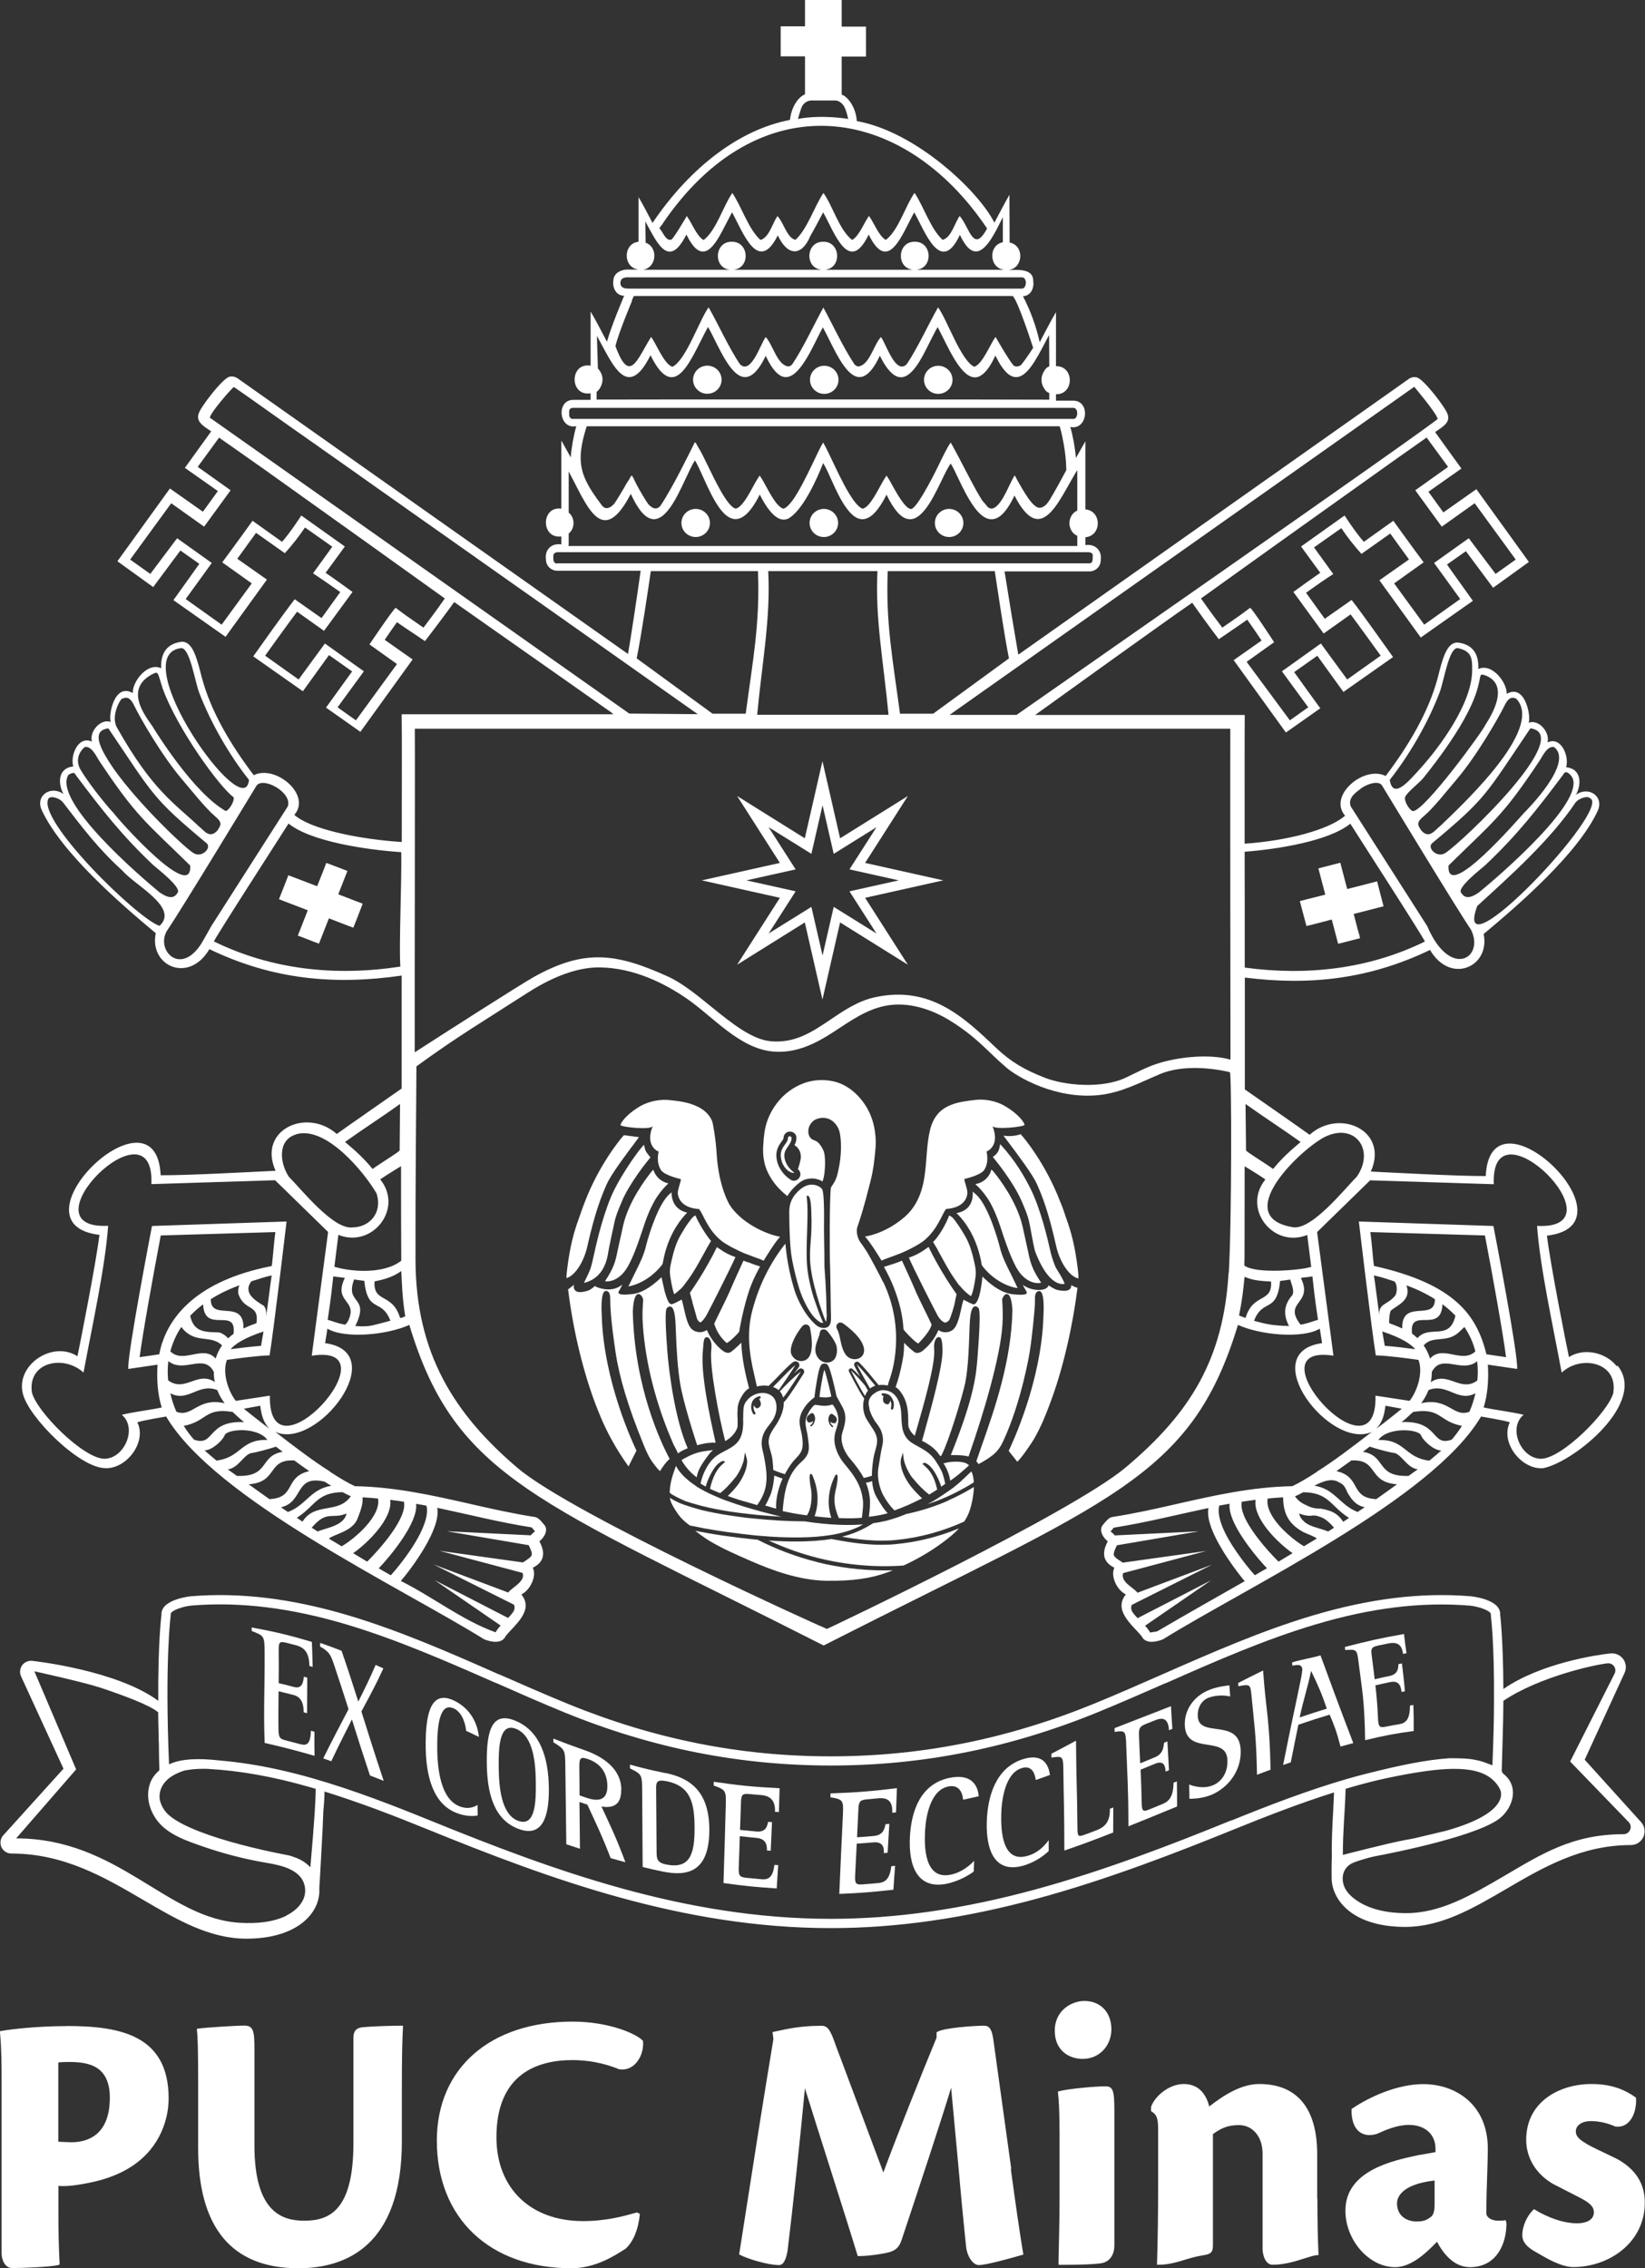 <?xml version="1.0" encoding="UTF-8"?><svg id="Camada_1" xmlns="http://www.w3.org/2000/svg" viewBox="0 0 165.05 227.53"><rect x="0" y="0" width="165.05" height="227.53" fill="#333333" stroke="none"/><defs><style>.cls-1{fill:#fff;}</style></defs><path class="cls-1" d="M108.63,206.53c1.64,0,2.88-1.28,2.88-2.98s-1.11-2.83-2.69-2.83h-.04c-1.23,0-2.95.92-2.95,2.98s1.51,2.83,2.8,2.83Z"/><path class="cls-1" d="M36.44,203.34c-.62.08-.98.29-.98,1.11v10.53c0,6.85-2.49,7.78-4.93,7.78-2.15,0-5-.78-5-7.52v-9.67c0-1.76-.08-2.38-1-2.38-.86,0-3.87.19-4.64.3l-.13.02v.13c.09.79.12,2.36.12,4.81v7.02c0,8,3.38,12.06,10.05,12.06,4.74,0,10.39-2.21,10.39-12.73v-5.34c0-3.24.04-4.69.11-6.11v-.15s-.14,0-.14,0c-.73,0-2.71.04-3.85.15Z"/><path class="cls-1" d="M57.44,206.65c2.19,0,3.87.58,4.67.92h.04c.58.09,1.12-.09,1.56-.51.56-.54.88-1.43.81-2.28v-.05s-.03-.03-.03-.03c-.58-.65-3.32-1.91-7.05-1.91-8.27,0-13.61,4.69-13.61,11.94,0,7.78,5.3,12.8,13.5,12.8,2.37,0,4.28-1.22,5.31-1.88l.14-.09.02-.02c.75-.7,1.24-1.9,1.39-3.37v-.1s-.28-.14-.28-.14l-.29.08c-.96.27-2.76.79-5.13.79-5.27,0-8.68-3.3-8.68-8.41,0-6.39,4.15-7.74,7.63-7.74Z"/><path class="cls-1" d="M101.46,217.54l-1.8-12.99h0c-.15-1-.39-1.35-.93-1.35-.95,0-4.04.21-4.69.62l-.07.04v.54c-1.55,3.76-3.78,9.32-5.34,13.52l-4.79-12.79c-.54-1.55-.8-1.97-1.52-1.92-1.93,0-3.35.31-4.39.54l-.42.09.09.7c-1.06,6.36-2.06,12.78-2.79,17.47-.25,1.6-.46,2.97-.63,4.02l-.02.1.08.05c.63.35,2.72,1.03,3.93,1.03.53,0,.74-.81.85-1.43.52-4.22,1.33-11.86,1.74-16.3.65,2.08,1.54,4.9,2.41,7.63,1.25,3.93,2.42,7.64,2.86,9.1l.03.1h.1c.74,0,1.62-.1,2.69-.3.98-.2,1.36-.52,1.64-1.4,1.86-5.59,3.88-11.69,4.94-15.19l.72,7.76c.35,3.96.57,6.13.75,7.87l.04.35c.08.86.64,1.81,1.27,1.81.75,0,3.06-.65,4.04-.93l.43-.12-.02-.12c-.34-2-.76-4.93-1.24-8.47Z"/><path class="cls-1" d="M110.89,209.28c-.92,0-3.63.23-4.62.49l-.12.03v.12c.08.61.16,1.7.16,4.17v6.39c0,2-.06,4.59-.1,6.13v.58s.13,0,.13,0c1.97,0,3.34-.05,4.07-.15,1.03-.12,1.4-1,1.4-1.79v-13.48c0-2.12-.14-2.49-.93-2.49Z"/><path class="cls-1" d="M132.16,220.51v-4.41c0-4.61-2.01-7.05-5.81-7.05-1.83,0-3.56,1.12-5.02,2.25-.39-1.49-1.25-2.25-2.56-2.25-1.47,0-2.91,1.21-3.28,2.3v.42s.06.04.06.04c.51.32.65.69.65,1.75v6.09c0,1.97-.03,5.02-.11,7.39v.14s.14,0,.14,0c.99,0,1.87-.26,2.72-.52.57-.17,1.12-.33,1.69-.42.92-.12,1.06-.35,1.06-1.07v-11.1c.75-.53,1.4-.9,2.6-.9,1.4,0,2.38,1.17,2.38,2.85v9.56c0,.66.31,1.6,1,1.6,1.21,0,2.34-.36,3.25-.65.5-.16.93-.3,1.23-.32h.13s0-.15,0-.15c-.07-1.33-.11-3.51-.11-5.56Z"/><path class="cls-1" d="M150.91,222.73c-.13.03-.39.03-.57.03-.83,0-1.21-.43-1.21-.72,0-1.4.05-2.79.09-4.01.03-.97.06-1.81.06-2.48,0-4.48-3.26-6.49-6.48-6.49-2.59,0-5.38,1.27-7.13,2.45l-.06.04v.07c-.02.47.03,1.63.78,2.22.43.34.99.42,1.71.23l.1-.04c.73-.33,1.96-.88,3.15-.88,1.63,0,2.68.94,2.68,2.4v.33c-.44.08-1.18.21-1.8.32-2.53.54-7.24,1.55-7.24,5.55,0,2.97,2.37,5.67,4.98,5.67,1.55,0,2.99-1.27,4.21-2.55.54,1.03,1.61,2.55,3.3,2.55,2.71,0,3.67-2.37,3.67-4.4l-.08-.32-.13.03ZM143.94,221.11c0,.61-.09.97-.29,1.2-.48.4-.84.53-1.52.53-.98,0-1.96-.56-1.96-1.8v-.04c0-.44.28-1.88,3.77-2.27v2.38Z"/><path class="cls-1" d="M162.27,216.58h0c-.25-.13-.6-.29-.97-.47-.73-.35-1.56-.74-1.98-.98-.75-.45-1.21-.75-1.21-1.34s.61-1.02,1.51-1.02c.8,0,1.67.19,2.46.55h.05c.5.05.94-.1,1.28-.45.62-.62.79-1.67.74-2.38v-.07s-.06-.04-.06-.04c-1.27-.91-2.66-1.33-4.4-1.33h-.04c-3.14,0-6.52,1.75-6.52,5.59,0,1.81.97,3.42,2.67,4.42.5.26,1,.51,1.48.76.49.25.97.49,1.44.74,1,.54,1.2.92,1.2,1.37,0,.68-.64,1.09-1.7,1.09-1.86,0-3.69-1.04-4.21-1.36l-.09-.06-.08.07c-.54.51-1.1,1.54-1.1,2.53,0,.76.55,1.21,1.08,1.54l.32.19c1.06.62,2.5,1.48,3.73,1.48,3.52,0,7.16-2.41,7.16-6.46,0-1.91-.91-3.34-2.77-4.38Z"/><path class="cls-1" d="M6.66,203.24c-2.82,0-5.51.3-6.54.49l-.12.02v.13c.16,1.73.16,3.28.16,5.07v17.07c0,.72.37,1.49,1.05,1.49,1.03,0,3.94-.11,4.66-.31l.11-.03v-.11c-.08-1.5-.12-3.23-.12-5.12v-2.67c1.07.09,2.3-.16,3.12-.32,3.35-.67,5.7-2.22,6.97-4.6.63-1.18.97-2.52.97-3.86,0-6.38-4.93-7.26-10.25-7.26ZM7.19,214.89c-.14,0-.74-.02-1.34-.05v-7.95c.38-.05.83-.05,1.11-.05,2.01,0,4.06.43,4.06,3.59,0,3.88-2.4,4.46-3.84,4.46Z"/><path class="cls-1" d="M140.96,193.29c3.65,0,6.8-1.84,10.14-3.79,3.71-2.17,7.56-4.42,12.52-4.42.55,0,1.05-.32,1.27-.82.22-.5.13-1.09-.24-1.49l-5.65-6.25,4-8.71c.21-.45.16-.99-.14-1.39-.29-.4-.78-.62-1.31-.56-1.26.13-6.96.96-10.71,3.57-.02-5.06-.32-7.43-.32-7.46,0-.03,0-.06,0-.08,0-1.49-2.95-1.77-2.98-1.77-4.94-.4-10.11.23-15.82,1.93-5.12,1.52-10.17,3.74-15.06,5.89-2.28,1-4.63,2.04-6.99,3-8.65,3.52-17.26,5.24-26.32,5.24s-17.66-1.71-26.31-5.24c-2.33-.95-4.69-1.99-6.97-2.99h-.03c-4.88-2.16-9.93-4.37-15.05-5.9-5.71-1.7-10.88-2.33-15.81-1.93-.03,0-2.98.29-2.98,1.78,0,.03,0,.06,0,.08,0,.03-.36,2.7-.32,8.63-4.13-3.05-12.3-3.97-12.65-4.01-.39-.04-.78.13-1.01.45-.23.32-.27.74-.11,1.1l4.26,9.27-6.04,6.68c-.29.32-.36.78-.19,1.18.18.4.57.65,1,.65,5.26,0,9.31,2.36,13.21,4.64,3.43,2.01,6.67,3.9,10.37,3.9,4.85,0,7.17-2.31,7.32-4.6.01-.18,0-.35,0-.52.02-.26.04-.58.05-.78.1-1.92.28-4.72.35-6.83.07-.73.12-1.42.12-2.03,3.6,1.12,7.06,2.46,10.28,3.77,12.36,5.03,25.67,9.93,40.52,9.93,6.59,0,13.37-.97,20.71-2.96,7.04-1.91,13.97-4.6,19.81-6.97,3.13-1.27,6.49-2.58,9.97-3.68-.02.48-.05,1.07-.08,1.74-.08,1.46-.18,3.24-.14,4.68-.04.91-.03,2.17-.02,2.35.09,1.31.85,2.54,2.1,3.38,1.3.88,3.13,1.34,5.27,1.34ZM150.5,179.48s1.36,2.27-5.43,4.17c-.9.22-1.95.47-3.15.75-.04,0-.08.02-.12.02-.28.06-.56.11-.85.16-1.71.32-6.22,1.49-6.22,1.49.02-2.79.21-4.16.28-6.63.19-.06.38-.12.57-.17,1.28-.37,2.52-.69,3.73-.94,5.18-1.08,8.69-1.36,10.43.17.31.27.57.59.76.98ZM28.75,192.16c-1.41.69-3.07.8-4.61.72-7.4-.38-12.24-8.47-22.52-8.47l6.02-6.92-4.19-9.84s5.01,1.1,6.68,1.66c2.12.71,4.88,1.71,5.74,2.45,0,.72.03,1.49.05,2.3,0,.29,0,.58.02.88.01.84.02,1.76.05,2.64-.34.29-.72.71-.93,1.3-.46,1.3-.08,2.71.74,3.78,1.09,1.41,3.05,2.04,4.67,2.6,2.02.7,4.1,1.23,6.21,1.59,1.53.26,3.73.69,3.93,2.58.13,1.24-.84,2.21-1.87,2.71ZM31.13,187.3c-.41-.44-.94-.78-1.56-.99-.22-.09-.46-.17-.73-.22-3.04-.58-6.36-1.41-8.83-2.37-1.54-.6-2.74-1.24-3.32-1.9-.63-.71-.68-1.46-.68-1.46,0-.14,0-.27.01-.39.04-.33.15-.58.2-.69.49-1.04,1.7-1.49,2.3-1.68.58-.11,1.21-.17,1.84-.17.18,0,.35,0,.51.01,3.23.18,6.59.78,10.26,1.84.18.05.36.11.55.16-.02,1.26-.12,3.04-.54,7.86ZM123.52,182.61c-5.82,2.37-12.71,5.04-19.7,6.94-7.26,1.97-13.96,2.93-20.47,2.93-14.68,0-27.89-4.87-40.17-9.86-3.67-1.49-7.63-3.04-11.79-4.23-1.17-.34-2.3-.62-3.41-.87-2.04-.45-4-.76-5.9-.92-1.04-.12-2-.17-2.86-.12-.88.05-1.64.21-2.26.5-.43-10.25.15-14.82.16-14.87,0-.07.01-.14.01-.21,0-.34,1.22-.77,2.13-.85,4.83-.39,9.89.23,15.47,1.89,5.06,1.51,10.09,3.71,14.95,5.85h.03c2.28,1.01,4.64,2.05,6.99,3.01,8.77,3.57,17.49,5.3,26.67,5.3s17.9-1.74,26.66-5.3c2.35-.96,4.7-1.99,6.98-2.99h.03c4.86-2.15,9.89-4.36,14.95-5.86,5.59-1.67,10.65-2.28,15.47-1.89.89.08,2.12.52,2.12.85,0,.07,0,.14.01.21,0,.03.35,2.69.31,8.52,0,1.83-.06,3.97-.16,6.44-.13-.05-.25-.1-.37-.14-.42-.16-.81-.31-1.24-.38-.75-.18-1.72-.19-2.67-.19-2.29.14-5.03.71-8.16,1.5-.65.16-1.31.34-1.99.53-4.15,1.2-8.12,2.74-11.79,4.23ZM134.75,188.83c-.15-.86.2-1.62,1.01-1.97.48-.21,1.72-.57,2.22-.66,1.78-.33,10.65-2.09,12.66-3.94,1.19-1.08,1.72-2.99.35-4.2-.11-.09-.22-.18-.28-.31-.04-.1-.04-.2-.03-.3.06-2.28.15-4.56.16-6.84,3.63-2.43,9.2-3.63,10.44-3.76.25-.03.51.08.66.29.15.21.18.48.07.72l-4.47,8.84,5.89,6.09c.19.21.24.51.12.77-.11.26-.37.43-.65.43-5.15,0-8.24,2-12.03,4.22-3.26,1.9-6.33,3.7-9.79,3.7-2.01,0-3.7-.43-4.89-1.23-.66-.44-1.29-1.03-1.43-1.84Z"/><path class="cls-1" d="M31.54,173.71c-.13-.04-.2-.06-.34-.1-.06,1.3-.37,1.54-1.07,1.35-.55-.15-.82-.22-1.38-.36-.63-.16-.81-.23-.81-1.17-.02-1.5,0-2.26.01-3.78.62.15.92.23,1.52.38.74.2,1,.82,1,1.73.14.04.2.06.34.09,0-1.42.02-2.14.02-3.56-.13-.04-.2-.06-.34-.1-.07.54-.16,1.26-1.01,1.03-.6-.16-.9-.24-1.52-.38.01-1.36.02-2.03,0-3.37,0-.81.15-.83.78-.68.39.1.58.15.97.25.81.22,1.32.72,1.33,2.07.13.04.2.06.33.1-.02-1-.04-1.51-.08-2.51-2.28-.67-3.47-.97-6.04-1.45,0,.14,0,.21.01.36,1.24.48,1.28.49,1.29,2.15.02,3.61-.12,5.55,0,9.07,2.09.49,3.09.75,5.01,1.3-.02-.97-.02-1.46-.01-2.44Z"/><path class="cls-1" d="M38.47,167.36c-.31-.14-.47-.21-.78-.35-.65,1.5-1.01,2.21-1.74,3.68-.65-2.02-.97-3.05-1.68-5.1-.84-.33-1.27-.48-2.15-.79,0,.15,0,.22,0,.37.94.53,1.06.82,1.44,1.95.58,1.74.86,2.61,1.41,4.33-1.01,1.94-1.55,2.94-2.54,4.94.33.11.49.17.81.28.8-1.7,1.24-2.54,2.07-4.19.7,2.24,1.05,3.33,1.81,5.62.55.21.83.32,1.38.54-.95-2.85-1.37-4.19-2.24-6.96.93-1.73,1.39-2.56,2.21-4.33Z"/><path class="cls-1" d="M45.52,171.36c.95.47,1.19,1.7,1.25,2.26.51.24.76.36,1.28.61-.13-1.32-.82-2.82-2.45-3.62-2.33-1.15-2.86,1.21-2.89,4.15-.04,3.55.82,6.16,3.02,7.07,1.06.44,1.93.34,2.2.28,0-.43-.01-.65-.02-1.06-.28.19-.93.51-1.86.12-2.07-.86-2.2-4.51-2.18-6.27.01-1.62.22-4.22,1.65-3.52Z"/><path class="cls-1" d="M51.83,172.66c-2.46-1.09-3.01.89-2.99,4.12.02,3.21.76,5.75,3.16,6.67,2.37.9,3.11-1.1,3.07-4.11-.04-3.06-.89-5.64-3.24-6.68ZM51.98,182.65c-1.73-.66-1.92-3.5-1.94-5.35-.02-2,.04-4.62,1.8-3.85,1.72.76,1.9,3.5,1.92,5.38.02,1.84-.02,4.49-1.79,3.81Z"/><path class="cls-1" d="M62.34,179.54c0-2.57-2.74-3.65-3.72-3.99-1.28-.45-1.9-.68-3.1-1.15,0,.15,0,.23,0,.37,1.14.7,1.18.77,1.2,2.27.04,3.25.05,4.27.1,7.96.54.18.81.27,1.37.45-.02-2.14-.03-2.96-.05-4.69.32.11.47.16.79.26.93,2.02,1.4,2.95,2.34,5.37.61.18.88.25,1.48.41-.95-2.53-1.42-3.47-2.4-5.58,1.05.15,1.99-.05,1.98-1.69ZM58.88,180.35c-.29-.1-.44-.15-.73-.25,0-.99-.01-1.48-.02-2.55-.01-1.08-.02-1.41.85-1.1,1.1.38,1.96,1.2,1.96,2.75,0,1.61-1.22,1.43-2.06,1.15Z"/><path class="cls-1" d="M66.77,177.86c-1.45-.3-2.17-.46-3.56-.85,0,.15,0,.23,0,.38,1.16.57,1.21.64,1.22,2.11.02,3.2.03,4.06.05,7.78.77.19,1.16.28,1.93.44,2.54.54,4.76.1,4.76-4.17,0-3.82-1.9-5.19-4.4-5.7ZM66.79,187.02c-.9-.19-.9-.64-.91-1.23-.02-2.79-.03-3.65-.05-6.48,0-.72.3-.78,1.07-.63,2.47.5,2.78,2.3,2.79,4.69.01,2.73-.52,4.14-2.9,3.65Z"/><path class="cls-1" d="M71.58,179.1c1.24.44,1.28.51,1.24,1.99-.09,3.21-.11,4.03-.23,7.8,2.12.3,3.19.4,5.34.54.06-1.03.09-1.48.15-2.34-.15,0-.23-.01-.38-.02-.14,1.15-.52,1.51-1.28,1.44-.6-.05-.9-.08-1.49-.14-.67-.07-.84-.15-.81-1.02.05-1.38.07-1.96.11-3.16.66.07.99.11,1.65.17.82.07,1.1.52,1.07,1.26.15.01.23.02.38.03.05-1.16.08-1.69.13-2.87-.15-.01-.23-.02-.39-.03-.1.46-.23,1.05-1.17.97-.66-.06-.99-.09-1.65-.16.04-1.08.05-1.61.1-2.85.03-.75.21-.81.9-.74.43.04.65.06,1.08.09.91.07,1.48.5,1.43,1.69.16,0,.23.01.39.02.03-.88.04-1.34.07-2.39-2.68-.14-4.01-.27-6.61-.65,0,.15,0,.23,0,.38Z"/><path class="cls-1" d="M83.32,180.29c1.28.21,1.32.29,1.25,1.79-.15,3.26-.2,4.04-.36,7.9,2.17-.09,3.26-.18,5.43-.42.07-1.06.1-1.52.17-2.4-.15.02-.23.03-.38.04-.15,1.19-.53,1.62-1.31,1.69-.61.06-.91.08-1.51.13-.68.05-.86,0-.81-.88.07-1.4.1-1.98.16-3.2.67-.05,1-.07,1.66-.13.82-.07,1.1.32,1.06,1.08.15-.02.23-.02.38-.04.07-1.18.1-1.71.17-2.9-.15.02-.23.03-.38.04-.11.48-.24,1.1-1.19,1.18-.67.06-1,.09-1.67.13.06-1.09.08-1.63.14-2.89.04-.76.22-.86.91-.92.43-.04.65-.06,1.08-.1.91-.09,1.47.25,1.4,1.45.15-.02.23-.03.38-.04.03-.89.05-1.36.09-2.43-2.63.32-3.98.43-6.66.53,0,.16,0,.24-.01.39Z"/><path class="cls-1" d="M95.16,179.2c1.21-.23,1.43.84,1.47,1.33.63-.13.95-.2,1.57-.35-.1-1.19-.82-2.26-2.88-1.85-2.95.58-3.87,3.31-4.02,5.84-.18,3.06.78,5.32,3.58,4.81,1.35-.25,2.47-.98,2.82-1.24.02-.45.03-.67.04-1.08-.36.39-1.21,1.17-2.4,1.4-2.62.5-2.61-2.91-2.52-4.45.08-1.41.53-4.06,2.35-4.41Z"/><path class="cls-1" d="M102.51,177.36c1.11-.35,1.35.71,1.41,1.19.57-.19.85-.29,1.42-.5-.14-1.18-.83-2.18-2.72-1.58-2.69.86-3.53,3.7-3.61,6.23-.1,3.07.9,5.24,3.68,4.44,1.34-.39,2.24-1.18,2.53-1.46,0-.46,0-.68,0-1.1-.31.42-.94,1.24-2.11,1.58-2.59.77-2.69-2.64-2.65-4.17.03-1.41.38-4.11,2.05-4.63Z"/><path class="cls-1" d="M111.36,181.44c.03,1.47-.65,1.89-1.41,2.18-.42.16-.62.24-1.04.39-.81.3-.8.24-.81-.96-.03-3.59-.11-4.29-.14-8.44-.99.53-1.48.8-2.47,1.31,0,.16,0,.24,0,.39,1.14-.18,1.18-.12,1.2,1.18.04,3.33.1,4.07.1,8.14,1.95-.67,2.93-1.04,4.9-1.81.01-1.11.01-1.6.01-2.51-.14.05-.2.08-.34.13Z"/><path class="cls-1" d="M117.75,178.85c-.03,1.25-.37,1.8-1.06,2.09-.54.22-.81.33-1.36.56-.61.25-.77.24-.78-.68-.03-1.47-.05-2.07-.11-3.3.58-.24.88-.36,1.46-.6.72-.3,1.02.02,1.05.79.14-.06.2-.08.34-.14-.06-1.2-.09-1.73-.16-2.89-.13.06-.2.08-.34.14-.05.48-.1,1.12-.93,1.46-.58.24-.87.36-1.46.6-.05-1.09-.08-1.62-.12-2.84-.03-.74.13-.88.72-1.12.37-.15.56-.22.93-.37.78-.31,1.29-.14,1.36,1.01.13-.05.2-.08.34-.14-.06-.84-.09-1.28-.14-2.27-2.27.88-3.4,1.33-5.66,2.2,0,.16,0,.23,0,.38,1.09-.16,1.12-.1,1.17,1.37.11,3.2.21,4,.22,8.1,1.94-.78,2.92-1.18,4.88-1.99,0-1.12,0-1.6-.02-2.52-.14.06-.21.08-.34.14Z"/><path class="cls-1" d="M120.18,172.19c-.06-.94.43-1.64,1.06-1.88.93-.36,1.85-.21,2.19-.14-.03-.43-.05-.65-.08-1.11-.32.04-1.1.11-1.93.42-1.68.63-2.63,2.11-2.54,3.65.18,2.97,4.15.88,4.27,3.39.07,1.41-.69,2.26-1.47,2.57-.99.4-1.98.06-2.37-.08.02.54.02.82.03,1.43.26-.01,1.21,0,2.16-.38,1.7-.69,3.1-2.44,2.98-4.57-.19-3.19-4.16-1.1-4.3-3.29Z"/><path class="cls-1" d="M124.23,168.81c0,.14.01.2.02.34,1.18-.23,1.21-.19,1.32.96.27,2.95.47,3.79.55,7.92.54-.21.82-.31,1.36-.51-.1-5.23-.45-5.73-.75-9.95-1,.49-1.5.74-2.5,1.25Z"/><path class="cls-1" d="M132.47,166.06c-.92.27-1.92.41-2.83.7.01.13.02.19.03.32.49-.07.94-.19,1,.36,0,.1-.07.61-.12.86-.65,3.19-.91,4.23-1.81,8.75.31-.11.46-.16.77-.27.34-1.72.49-2.44.76-3.77,1.25-.43,1.88-.63,3.14-1.01.47,1.1.7,1.7,1.09,3.2.51-.14.77-.21,1.28-.35-1.8-4.7-2.09-5.56-3.29-8.8ZM130.4,172.28c.38-1.8.8-2.97,1.15-4.67.69,1.43,1.09,2.33,1.57,3.79-1.09.33-1.63.51-2.72.88Z"/><path class="cls-1" d="M136.31,166.74c.34,2.75.59,3.65.66,7.82,1.96-.47,2.93-.66,4.87-.92.01-1.15,0-1.66-.03-2.61-.14.02-.21.03-.34.05,0,1.27-.34,1.75-1.04,1.87-.54.09-.81.14-1.36.25-.61.12-.77.09-.81-.85-.07-1.5-.13-2.11-.26-3.29.6-.14.89-.2,1.49-.33.74-.15,1.06.21,1.13.99.14-.03.21-.04.34-.06-.1-1.21-.17-1.73-.3-2.8-.14.03-.21.04-.35.07-.02.43-.04,1.01-.89,1.19-.6.12-.9.19-1.49.33-.12-1.02-.19-1.5-.32-2.53-.07-.62.08-.72.7-.86.39-.08.58-.12.97-.2.82-.17,1.37.03,1.49,1.04.14-.03.21-.04.35-.06-.11-.75-.16-1.12-.25-1.93-2.39.42-3.57.69-5.93,1.3.01.12.02.19.03.31,1.15-.09,1.18-.06,1.34,1.21Z"/><path class="cls-1" d="M88.6,128.6c-.24-.51-1.4-2.73-1.73-3.2-.15-.21-.28-.44-.44-.64-.57-.72-.48-1.47-.41-1.67.24-.69.63-1.84,1.31-4.56.33-1.32.37-2.02.4-2.25.12-1.01.19-1.64.09-2.5-.06-.52-.19-1.51-.81-2.61-.65-1.14-1.47-1.75-1.64-1.88-.23-.16-.63-.46-1.24-.67-.16-.06-1-.35-2.12-.26-1.45.12-2.44.81-2.81,1.08-.23.16-1.1.81-1.77,2.01-.65,1.15-.75,2.19-.81,2.88-.07.82-.17,1.91.35,3.12.4.92,1,1.58,1.22,1.8.31.32.59.56.81.73.14-.23.36-.56.7-.89.73-.73,1.11-.85,1.78-.88.26-.01.66.1.91.22.04.02.08.07.12.1.21-.43.27-1.34.27-1.79,0-.64-.03-1.03-.18-1.37-.07-.16-.17-.32-.17-.32-.12-.18-.25-.39-.47-.54-.1-.07-.17-.09-.25-.12-.13-.05-.3-.11-.44-.31-.21-.31-.17-.64-.16-.77.07-.53.45-.85.6-.95,0,0,.01,0,.02-.01.18-.1.66-.32,1.24-.17.5.13.77.46.87.58.35.42.43.87.48,1.26.06.49.16,1.79-.21,3.39l-.02.1c-.07.3-.15.68-.38,1.08-.1.17-.18.29-.24.38-.04.07-.09.11-.1.15-.15.96-.14,7.05-.08,8.04.02.35.06,4.14.09,4.98,0,.17.02.73-.3.95-.21.15-.49.12-.57.11-.37-.04-.62-.27-.72-.36-1.39-1.28-2.03-3.28-2.03-3.28-.36-1.14-.78-2.77-.96-4.81-1.43,1.8-2.61,4.03-3.31,6.68-.61,2.27-.29,4.46.18,6.45,0,0,.14.63.27,1.2.38-.1.8-.12,1.2-.06.02-.02.03-.05.05-.07,0,0,.01-.01.02-.02.18-.17.46-.45.75-.75h0c.55-.57,1.17-1.22,1.6-1.54.15-.11.36-.11.5,0,.14.12.19.32.1.49-.03.05-.13.19-.27.36-.08.1-.16.2-.23.29.02-.02.04-.04.07-.06.19-.18.39-.36.45-.4.12-.08.29-.07.4.03l.02.02c.1.11.12.27.04.4-1.26,2-1.76,2.68-2.01,2.9,0,.05,0,.1,0,.14,0,.45-.13.8-.21,1.04-.12.34-.26.57-.4.83-.09.16-.19.31-.29.45-.27.4-.52.78-.59,1.25-.06.4.05.78.17,1.19.05.17.1.35.14.53.06.32.12.8.13,1.35.21.09.43.18.66.26.18.06.35.12.51.17.33-.64.73-1.22,1.17-1.66.66-.66.68-1.15.56-2.11-.03-.21-.07-.42-.12-.61-.11-.48-.23-.98-.02-1.59.12-.35.32-.66.55-.96.26-.35.69-.68.83-.79.01-.24.13-1.02.24-1.67.26-1.48.39-1.69.73-1.71h.03c.34,0,.45.14.85,1.71.13.5.31,1.28.36,1.56.12.22.24.44.36.66.08.14.15.28.23.42.22.4.28.74.29.96.02.31,0,.65-.19,1.27-.08.25-.15.48-.18.72-.05.57.15,1.23.56,1.86.09.15.21.3.36.47.49.58.95,1.17,1.3,1.84.13-.02.27-.05.32-.07.11-.03.3-.08.49-.14h.01c0-.81.12-1.58.2-2,.04-.18.09-.36.14-.53.11-.4.22-.79.17-1.19-.07-.48-.32-.86-.59-1.25-.1-.15-.2-.3-.29-.45-.15-.25-.31-.48-.4-.83-.17-.6-.11-1.11,0-1.5-.21-.26-.62-.95-1.53-2.71-.05-.09-.02-.2.06-.27.04-.03.09-.05.14-.05s.1.02.14.05c.17.14.46.43.77.76-.26-.47-.5-.91-.57-1.08-.05-.13,0-.27.1-.35.05-.03.11-.05.17-.05.07,0,.14.03.2.08.39.36.96,1.04,1.45,1.65.19.23.37.45.52.62.29-.04.61-.02.92.04,0-.01,0-.02,0-.03,0-.05.1-.35.22-.71.15-.44,1.64-4.78-.68-9.64ZM80.27,117.98c-.08.27-.34.46-.61.46-.12,0-.25-.04-.35-.11-.81-.53-1.34-1.38-1.41-2.28-.04-.47.09-.92.37-1.33.04-.06.08-.11.12-.17.12-.16.23-.31.23-.42,0-.35.28-.62.64-.62.18,0,.35.07.47.19.12.12.19.28.18.45,0,.28-.09.52-.2.72.36.21.67.64.64,1.23-.01.31-.22.97-.29,1.19.21.16.3.43.22.68ZM81.07,136.25c-.18.18-.41.28-.67.28-.05,0-.11,0-.16-.01-.35-.05-.57-.25-.75-.5-.61-.88.86-2.87,1.07-3.05.08-.07.18-.11.29-.11.05,0,.09,0,.13.02.15.05.26.17.29.32.18.87.39,2.43-.21,3.06ZM83.62,136.44c-.17.16-.39.24-.63.24-.04,0-.08,0-.12,0-.32-.04-.63-.23-.81-.49-.45-.66-.2-1.32,0-1.85.09-.24.17-.47.2-.68.02-.17.16-.3.33-.31.28-.02.45.2.53.31.02.03.03.04.04.06.19.2.71.96.78,1.34.09.46.03,1.07-.31,1.38ZM86.05,136.3s-.07.02-.11.03c-.43.07-.88-.12-1.12-.49-.31-.47-.41-1-.51-1.46-.08-.4-.16-.78-.34-1.1-.1-.17-.06-.38.08-.51.14-.13.36-.14.52-.03.36.25,2.15,1.55,2.13,2.73,0,.4-.26.72-.65.84Z"/><path class="cls-1" d="M162.21,137.05c-1.08-1.4-3.3-1.88-4.79-.92-.25-1.16-1.84-9.15-2.21-12.18,9.35-1.09-5.69-15.56-6.14-5.98-2.75.02-9.84-.37-11.53-.45,1.84-4.11-3.13-6.38-6.14-3.69-.69-.51-4.37-3.06-6.5-4.55,0-3.74,0-7.54,0-11.22,6.55.82,12.48.16,18.58-2.77,2.07,3.52,6.07,1.67,5.38-1.6,3.58-2.98,9.47-8.09,11.44-12.34.68-1.49-.93-2.53-2.18-1.62.54-.98.63-2.59-.98-2.77.32-1.09-.49-3.13-1.87-2.49.27-1.02-.89-2.36-1.9-1.97.27-.54-.31-3.98-2.2-2.9.05-1.14-1.48-3.13-2.85-2.49.06-1.09-.24-2.46-2.09-2.66-1.08,0-1.5,1.63-1.97,3.52-.94,3.54-3.02,6.94-5.23,9.87-2.17-1.1-5.82,1.98-4.07,3.98-1.64,1.44-5.91,2.53-10.08,2.81,0-6.94-.01-10.62.01-12.91h-21.03c2.98-2.14,12.91-9.3,15.76-11.26.09.15,1.81,2.55,2.67,3.66.79-.55,2.27-1.54,2.85-1.96.38.53.91,1.3,1.44,2.09-.56.4-2.26,1.59-2.8,1.97.81,1.12,4.43,6.13,5.24,7.26.93-.66,2.52-1.77,3.45-2.43-.38-.52-2.21-3.05-2.62-3.63l2.32-1.64c.42.59,2.23,3.09,2.62,3.63,1.08-.76,3.9-2.74,4.98-3.5-.81-1.12-2.94-4.17-4.16-5.73-.51.36-2.15,1.51-2.69,1.89l-1.88-2.61c.99-.71,1.84-1.3,2.73-1.88-.38-.53-1.53-2.12-1.93-2.67,1.12-.79,2.09-1.47,2.74-1.93.55.83,1.32,1.81,2.02,2.58.9-.64,2.43-1.71,2.89-2.04.48.66,1.18,1.65,1.88,2.6-.57.4-2.42,1.71-2.97,2.09.8,1.11,3.35,4.64,4.15,5.74,1.09-.77,4.13-2.91,5.23-3.68-.37-.52-2.19-3.07-2.6-3.64l1.9-1.34c.47.63,2.3,3.09,2.73,3.67l3.59-2.59c-.83-1.15-4.43-6.14-5.27-7.3-.53.38-2.74,1.93-3.31,2.33l-1.5-2.07c.59-.41,2.76-1.95,3.31-2.33-.38-.52-2.23-3.08-2.64-3.66.54-.4,1.54-.87,1.28-1.71-.15-.67-2.39-3.54-3.06-3.75-.42-.17-.86.11-.87.14l-39.17,27.65c-.28-1.59-.95-5.62-1.38-8.35h8.52c.62,0,1.13-.5,1.13-1.11.15-.98-.54-1.68-1.54-1.53v-.79c1.66-.13,1.66-2.66,0-2.79v-6.83c-.22.38-.71,1.26-.95,1.67-.08-1-.3-2.21-.56-3.11,1.74.36,2.05-2.6.33-2.64-.32,0-1.47,0-1.77,0v-.64c1.85.03,1.85-2.85,0-2.82v-5.41c-.59.98-1.01,1.86-1.63,3.01-.37-1.63-.93-3.17-1.68-4.61.79-.05,1.13-.82,1.03-1.52.02-1.32-1.64-1.12-2.53-1.11,0,0,0,0,0,0,1.54-.13,1.68-2.46.16-2.76,0-.12-.02-4.79-.02-4.79-.52.91-.97,1.79-1.51,2.8-1.56-3.15-7.89-9.15-13.8-10.19-.1-1.44-.94-2.47-1.52-2.66v-3.81h2.44v-3.01h-2.44V0h-3.68v2.64h-2.44v3.01h2.44v3.81c-.56.22-1.34,1.08-1.51,2.57-4.89.93-9.88,4.55-13.79,10.33-.52-.98-.9-1.74-1.4-2.59v4.48c-1.61.18-1.57,2.65.04,2.79-.01,0-1.18,0-1.22,0-.37,0-1.32.23-1.35,1.11-.1.72.27,1.5,1.08,1.52-.16.41-1.26,2.96-1.72,4.61-.62-1.16-1.05-2.04-1.64-3.03v5.43c-2.14-.35-2.14,3.12,0,2.77v.66c-.29,0-1.46,0-1.77,0-1.72.04-1.41,3,.33,2.64-.26.92-.48,2.13-.56,3.14-.18-.38-.75-1.34-.94-1.7v6.83c-2.06-.27-2.06,3.06,0,2.79v.8c-1-.15-1.69.54-1.54,1.53,0,.61.51,1.11,1.13,1.11h8.37c-.37,2.64-.98,6.71-1.27,8.35l-39.17-27.65s-.45-.31-.87-.14c-.67.21-2.92,3.08-3.06,3.75-.25.84.73,1.31,1.28,1.71-.43.59-2.25,3.12-2.64,3.66.53.38,2.74,1.93,3.31,2.33l-1.5,2.07c-.59-.41-2.76-1.95-3.31-2.33-.84,1.16-4.44,6.15-5.27,7.3l3.59,2.59c.42-.57,2.27-3.06,2.73-3.67l1.9,1.34c-.42.59-2.22,3.1-2.6,3.64,1.09.77,4.13,2.91,5.23,3.68.8-1.11,3.35-4.64,4.15-5.74-.53-.37-2.4-1.69-2.97-2.09.69-.95,1.4-1.94,1.88-2.6.46.33,1.99,1.4,2.89,2.04.7-.76,1.47-1.75,2.02-2.58.65.46,1.63,1.15,2.74,1.93-.4.56-1.54,2.13-1.93,2.67.88.58,1.74,1.18,2.73,1.88l-1.88,2.61c-.55-.38-2.17-1.53-2.69-1.89-1.22,1.57-3.35,4.6-4.16,5.73,1.08.76,3.9,2.74,4.98,3.5.38-.52,2.2-3.05,2.62-3.63l2.32,1.64c-.43.59-2.23,3.09-2.62,3.63.93.66,2.52,1.77,3.45,2.43.81-1.12,4.43-6.13,5.24-7.26-.53-.37-2.25-1.58-2.8-1.97.53-.78.85-1.25,1.23-1.77.58.42,2.02,1.36,2.81,1.9.87-1.12,2.83-3.75,2.93-3.92l15.56,10.93c.08.05.35.23.39.33h-21.22c.03,2.28.02,5.92.01,12.81-4.25-.27-9.14-1.27-10.78-2.72,1.76-2-1.9-5.08-4.07-3.98-2.22-2.93-4.3-6.32-5.23-9.87-.48-1.89-.89-3.52-1.97-3.52-1.84.21-2.14,1.57-2.09,2.66-1.38-.64-2.9,1.35-2.85,2.49-1.89-1.08-2.47,2.36-2.2,2.9-1.01-.38-2.18.96-1.9,1.97-1.38-.63-2.19,1.4-1.87,2.49-1.61.18-1.52,1.8-.98,2.77-1.25-.9-2.86.13-2.18,1.62,1.98,4.26,7.85,9.35,11.44,12.34-.69,3.27,3.31,5.12,5.38,1.6,6.32,3.04,12.48,3.63,19.29,2.65,0,3.72,0,7.55,0,11.33-2.13,1.49-5.82,4.05-6.51,4.56-3.02-2.68-7.98-.41-6.14,3.69-1.7.08-8.78.47-11.53.45-.45-9.58-15.49,4.89-6.14,5.98-.38,3.03-1.97,11.03-2.21,12.18-2.47-1.62-6.23.86-5.47,3.77.58,2.37,5.69,7.45,8.27,7.45,2.11.1,4.19-2.61,3.21-4.6.64-.21,2.78-.56,2.89-.58,4.88,8.31,23.41,17.07,31.91,22.35.67.27,1.78.5,2.15-.32.93-1.14,2.88-2.58,1.58-4.18.94-.47,1.55-1.88,1.15-2.68,1.2-.6,1.26-1.53.66-2.65.44-.34,1-1.15.43-1.72-.25-.29-.53-.69-.95-.73-2.19-.34-4.36-.83-6.46-1.31-3.69-.84-7.51-1.7-11.53-1.77-.64-.29-1.49-.79-2.5-1.45v-.02c-1.58-.99-3.33-2.31-5.49-3.98,4.17,1.9,11.76-7.97,5-8.9l.23-1.45c1.73,1.03,5.99.64,8.22-.38,4.62,15.39,12.92,17.62,41.57,32.16,28.71-14.6,36.88-16.7,41.57-32.16,2.22,1.02,6.49,1.41,8.21.38l.23,1.45c-6.76.94.83,10.8,5,8.9-2.16,1.66-3.91,2.99-5.5,3.98v.02c-1,.66-1.85,1.15-2.49,1.45-4.02.07-7.84.93-11.53,1.77-2.1.48-4.27.97-6.46,1.31-.42.04-.7.44-.95.73-.56.56-.02,1.39.43,1.72-.6,1.12-.54,2.05.66,2.65-.4.8.21,2.21,1.15,2.68-1.29,1.6.64,3.05,1.58,4.18.37.82,1.48.59,2.15.32,8.49-5.28,27.02-14.04,31.91-22.35.11.02,2.25.37,2.89.58-1,2.05,1.2,4.81,3.37,4.6,3.15-.66,10.44-6.63,7.43-10.29ZM18.12,65.02c.91-.2,1.42,3.3,1.86,4.45,1.15,3.02,3.05,6.31,5,8.76-.41,4.69-12.48-12.43-6.86-13.21ZM15.43,67.56c.48-.23.41.02.89,1.5,1.48,4.09,5.78,9.98,7.11,10.9.14.44-.52,1.4-.79,1.39-3.21-1.82-6.93-7.82-7.33-8.47-.61-.92-3.03-3.8.11-5.32ZM12.31,70.07c.24-.08.67-.31,1.15.7.58,1.21,2.79,5.05,4.79,7.39.92,1.08,2.37,2.91,3.27,3.67.84.7.65.91.31,1.46-.81.92-1.34.01-1.88-.4-2.42-2.3-4.65-3.57-8.22-9.92-.66-1.18.41-3,.57-2.9ZM10.87,73.06c4.56,6.75,4.4,6.97,9.84,11.51.59.45-.48,1.57-1.33.98-1.12-.73-6.22-5.65-8.42-9.1-1.14-1.79-1.64-3.18-.09-3.39ZM8.5,74.94c.7-.15,1.17.95,1.45,1.37,3.77,5.67,4.64,6.1,9.13,10.51.27,3.8-7.26-4.64-7.7-5.29-.16-.12-2.21-2.51-3.28-4.29-.48-.79-.33-1.68.4-2.3ZM6.87,77.72c.63-.37.64-.1.75.05,2.59,3.44,4.59,6.02,7.77,9.02.27.25,2.95,2.29,2.41,2.79-.47.81-1.36.22-1.78-.06-1.95-1.6-10.76-9.16-9.16-11.79ZM16,92.87c-2.17-.68-12.43-10.7-11.12-12.79.28-.29,1.15.02,1.44.41,1.91,2.49,3.59,4.71,5.97,6.85,1.24,1.47,5.71,3.69,3.72,5.53ZM20.25,94.58c-2.18,3.5-4.75.61-3.43-1.32,1.39-2.03,8.91-14.44,8.91-14.44.67-.96,3.65.7,3.14,2.08,0,0-7.67,12-7.67,12,0,0-.76,1.36-.96,1.68ZM40.17,96.96c-6.52,1-12.91.31-18.7-2.52-.23.14,7.29-11.51,7.48-11.83,2.27,1.84,7.97,2.65,11.31,2.87.05,3.28-.24,9.25-.09,11.48ZM40.24,116.98c0,3.37,0,6.46.02,9.48-1.7,1.36-4.98,1.14-6.71.61l.4-3.2c3.41,1.37,6.56-2.63,4.21-5.55-.14.04,1.07-.73,2.08-1.34ZM40.14,110.74l-.04,4.65c0,.13-1.72,1.16-2.72,1.87-.87-1.07-1.71-1.82-2.76-2.71,1.6-1.15,3.85-2.61,5.52-3.81ZM29.71,113.78c2.99-.88,6.83,3.8,8.07,5.93.63,1.96-.72,3.41-2.42,3.41-1.91.25-5.16-3.86-6.37-5.07-.93-1.38-1.17-3.71.73-4.26ZM16.26,134.73c-.12.37-.21.75-.28,1.12l-1.97.29c.31-2.4,1.31-7.94,2.12-12.21l11.5-.34c-.14.89-.31,3.4-.38,3.41-7.47,1.46-10.1,5.01-10.99,7.74ZM26.46,130.98c-.75-.47-2.15-1.25-1.24-2.45.69-.2,1.24-.43,2.04-.59-.09.5-.46,3.57-.62,4.49,0,0,0,0-.01,0,.18-.8.03-1.23-.17-1.46ZM22.04,133.66c-1.4-.06-2.58.05-2.96-1.67.38-.4.81-.79,1.3-1.15.13,3.05,3.4.17,3.05,2.96-.13.09-.32.24-.54.45-.21-.24-.49-.46-.85-.58ZM22.28,134.96c-.26.36-.51.86-.64,1.32-1.28-1.43-3.21.57-4.55-.72.22-.84.58-1.67,1.1-2.45,1.36,1.79,2.92.7,4.09,1.85ZM23.9,129.73c.57,1.86,2.13,1,1.83,3-.38.13-.84.31-1.3.53.07-3.07-3.31-.64-3.28-2.94.82-.52,1.77-.99,2.87-1.39-.15.38-.13.68-.11.8ZM26.44,133.56c-.09.53-.18,1.02-.25,1.44-1.07.09-2.26.23-3.05.34.4-.48,1.31-1.12,3.31-1.78ZM16.9,136.54c1.57,1.26,3.56-.84,4.55,1.07.01.49.03.68.11,1.03-1.72-1.18-2.99,1.09-4.69-.18-.06-.64-.06-1.28.02-1.92ZM17.7,141.62c-.26-.6-.47-1.22-.61-1.86,1.79.95,2.81-1.07,4.71-.32.2.53.47.96.74,1.32-2.74-.62-3.2,1.46-4.83.86ZM19.46,144.41c-.37-.43-.72-.88-1.02-1.38,2.38-.46,2.06-1.84,4.89-1.4.33.28.66.64,1.16,1.02-3.78-.17-2.91,2.51-5.03,1.76ZM24.47,141.31l1.64-.3c.13,1,.33,1.68.92,2.31-.67-.5-2.51-1.95-2.56-2.01ZM20.51,145.49c.73.01,1.78-.94,2.02-1.49.16-.66,3.31-.92,4.3.44-2.71-.08-2.6,1.76-5.11,2.07-.36-.3-.8-.66-1.21-1.03ZM31.27,153.25c1.55-1.82,2.03-.81,3.5-1.43-.25,1.29-2.27,1.48-2.89,1.81-.2-.13-.4-.25-.6-.38ZM53.36,153.23l.32.38c-.18.13-.32.27-.42.4l-8.43-.41,8.22,1.4c.5,1.09.47,1.02-.58,1.73l-8.38-1.17,8.34,2.22c.35.88-1.2,1.53-1.43,1.97l-7.5-2.82,8.07,4.04c.22.55-.2.88-.59,1.33l-7.38-3.8,6.63,4.56c-.21.23-.39.45-.5.68-3.33-1.19-6.3-3.55-9.51-5.15,1.12-1.32,4.06-5.26,3.65-7.34,3.13.66,6.25,1.46,9.5,1.97ZM42.79,151.04c.49,2.02-2.44,5.72-3.58,6.98-.4-.23-.81-.46-1.21-.7,1.17-1.22,3.98-4.61,3.75-6.47.35.06.7.12,1.04.19ZM40.53,150.64c.35,1.68-2.53,4.86-3.69,6.01-.47-.28-.94-.57-1.41-.85,1.3-.88,4-3.44,3.72-5.35.46.06.93.12,1.39.19ZM35.87,152.34c.48-1.21.53-1.59.51-2.14.52.02,1.04.07,1.55.12.33,1.73-2.31,4.02-3.65,4.79-.43-.26-.86-.51-1.28-.77.5-.45,2.36-.7,2.87-2ZM35.19,150.1c-1.27,1.81-3.6.55-4.84,2.54-.19-.13-.38-.26-.57-.39,1.86-1.17,1.98-2.54,4.59-2.57.29.16.57.3.83.41ZM32.58,148.63c.22.15.44.28.66.41-2.09.33-2.5,1.93-4.35,2.63-.23-.16-.47-.31-.7-.47,2.31-.53,1.34-3.3,4.39-2.57ZM29.53,146.5c.5.37,1,.73,1.5,1.07-2.55.58-1.29,2.68-4,2.81-.59-.42-1.31-.94-2.08-1.49,2.97-.2,1.82-2.54,4.58-2.39ZM27.68,145.11c.22.17.45.35.68.52-2.38.41-1.26,2.54-4.59,2.42-.31-.22-.61-.44-.91-.65,1.07-.17,1.51-1.35,2.29-1.63.53-.06,1.86-.43,2.53-.65ZM31.3,135.99c8.53-1.33-4.41,13.09-4.22,4.01l-3.42.52c-.75-.94-1.39-2.81-.89-4.11.83-.12,3.13-.43,4.28-.45.45-2.78,1.7-13.43,1.7-13.43l-13.5.45s-2.5,12.94-2.38,14.34l2.94-.43c-.1,1.38,0,3.02.42,4.29-1.08.25-2.81.44-4.01.74,1.6,1.32.25,4.41-1.75,4.41-2.09-.01-6.8-4.72-7.27-6.66-.43-3.07,3.2-3.8,5.18-1.99.89-4.78,2.17-10.54,2.47-14.72-8.77.45,4.72-12.95,4.34-4.18l12.41-.39,5.32,5.19s-1.24,9.41-1.64,12.4ZM35.06,132.18c-.07.2-.18.49-.43.7-.78-.13-1.29-.37-1.75-.49.35-2.31.46-3.46.56-4.36.53.1.65.07,1.16.16-1.16,2.38,1.13,2.2.46,3.99ZM37.47,132.93c-.6.14-1.2.14-1.82.08,1.52-3.07-1.08-2.1-.12-4.67.37.06.72.11,1.02.14.35,3.34,1.72,1.68,2.62,4-.58.17-1.17.32-1.69.44ZM40.14,132.2c-.76-2.55-2.71-1.46-2.56-3.66,1.77-.34,2.39-.85,2.68-1.04.07,1.07.08,2.59.4,4.54,0,0-.44.22-.52.15ZM145.3,46.83l-3.3,2.35,2.66,3.65,3.3-2.35,4.12,5.65s-1.36.97-2.02,1.44l-2.69-3.58-3.48,2.48,2.62,3.62-3.61,2.57-3.02-4.14,2.96-2.11c-1.35-1.82-3.04-4.17-3.04-4.17,0,0-.48.34-2.96,2.11-.87-.98-1.93-2.64-1.93-2.64,0,0-1.98,1.41-4.37,3.11l1.93,2.64c-.79.53-2.7,1.92-2.7,1.92l3.04,4.17,2.7-1.92c.57.74,3.02,4.14,3.02,4.14l-3.36,2.39-2.64-3.61-3.91,2.79,2.64,3.61-1.84,1.31-4.34-5.87,2.76-1.97s-2.21-3.39-2.41-3.45c-1.08.81-.96.72-2.79,1.99-1.3-1.71-2.14-2.93-2.14-2.93.56-.4,1.48-1.05,2.61-1.87,2.75-1.97,6.84-4.9,10.65-7.61,2.38-1.7,4.64-3.31,6.4-4.56,1.34-.95,2.4-1.69,2.98-2.1l2.14,2.93ZM141.89,38.79s2.23,2.64,2.36,3.23c.05.21-42.25,29.69-42.25,29.69h-6.72l46.62-32.91ZM101.24,66.04l-7.61,5.55h-3.33c-.72-5.41-1.44-9.05-1.23-14.3h10.74c.27,1.77.95,6.41,1.42,8.75ZM77.08,57.29h10.96c-.25,4.74.62,9.19,1.11,14.41h-13.18c.49-5.22,1.36-9.66,1.11-14.41ZM80.48,10.66c.13-.25.46-.58.95-.58.07,0,2.29,0,2.37,0,.53,0,.87.55.89.59,0,0,0,0,0,0,.15.28.29.68.41,1.26,0,0-2.6-.46-5.04,0,0,0,.27-.99.42-1.27ZM66.48,22.44c9.57-14.09,24.04-12.2,32.56.48-1.39,2.58-1.75-.11-2.75-1.25-.5.66-.81,2.14-1.71,2.39-1.2-1.07-1.93-3.41-2.82-4.71-.92,1.29-1.59,3.73-2.88,4.72-.7-.38-1.21-1.76-1.69-2.41-.48.65-.99,2.03-1.69,2.41-1.29-.98-1.95-3.43-2.88-4.71-.89,1.3-1.62,3.63-2.81,4.7-.85-.19-1.2-1.77-1.8-2.38-.5.66-.81,2.14-1.71,2.39-1.2-1.07-1.93-3.41-2.82-4.71-.92,1.29-1.59,3.73-2.88,4.72-.7-.38-1.21-1.76-1.69-2.41-.39.65-1.03,1.76-1.5,2.34-.58.29-.9-.77-1.25-1.11.06-.14.33-.44.33-.44ZM64.61,27.04c1.29-.28,1.43-2.26.17-2.69l-.03-2.14c.14.26.29.53.43.8.12.22.24.43.36.64.13.23.27.45.41.65.61.87,1.26,1.32,2.05.54.27-.27.56-.7.87-1.31.32.66.63,1.1.92,1.37.73.67,1.38.26,1.97-.55.43-.59.82-1.39,1.2-2.12.01-.03.03-.05.04-.08.14-.28.28-.54.41-.78.01-.02.03-.05.04-.07h0c1.06,1.89,2.6,6.3,4.59,2.31.99,2.14,2.42,2.1,3.26.07.43-.74.89-1.62,1.29-2.38,1.12,1.98,2.59,6.35,4.57,2.23,1.98,4.07,3.39-.14,4.57-2.23,1.05,1.86,2.65,6.39,4.58,2.26,1.21,2.58,2.29,1.74,3.19.32.16-.26.32-.53.47-.81.23-.44.45-.89.65-1.28v2.51c-1.51.3-1.37,2.65.17,2.76-.01,0-.08,0-.17,0-.12,0-8.38,0-8.68,0,1.73-.15,1.6-2.84-.16-2.81-1.76-.03-1.89,2.66-.16,2.81h-8.86c1.74-.15,1.6-2.84-.16-2.81-1.76-.03-1.89,2.66-.16,2.81h-8.86c1.74-.15,1.6-2.84-.16-2.81-1.76-.03-1.89,2.66-.16,2.81h-8.84c.11,0,.17,0,.19-.01ZM62.25,28.38c0-.61.66-.56.83-.56h39.45c.56,0,.5,1.13,0,1.13-.4,0-38.71,0-39.39,0-.32,0-.89,0-.89-.56ZM63.39,30.17c.05-.14.11-.28.21-.48h37.99c.48.25,2.07,5.2,2.07,5.2,0,0-.65,1.02-1.13,1.62-.15.26-.65.34-.85.14-.56-.71-1.33-2.06-1.79-2.85-.54.71-1.31,2.74-2.14,2.99-1.35-.63-2.7-4.69-3.63-5.96-.92,1.6-2.07,4.12-3.14,5.7-1.13,1.13-2.09-2.1-2.59-2.72-.74.78-1.14,2.81-2.27,2.95-.17-.02-.31-.11-.41-.25-1.06-1.57-2.21-4.04-3.1-5.66-.89,1.62-2.04,4.09-3.1,5.66-.1.14-.24.23-.41.25-1.13-.14-1.54-2.17-2.27-2.95-.49.59-1.46,3.85-2.59,2.72-1.08-1.58-2.22-4.1-3.14-5.7-.93,1.27-2.28,5.32-3.63,5.96-.84-.24-1.6-2.28-2.14-2.99-1.39,2.2-2.15,4.85-3.58.91.35-1.43,1.66-4.51,1.67-4.54ZM59.88,39.29c.23-.12,1.1-1.24.11-2.33l-.1-3.27c.18.32.35.65.53.98.44.82.88,1.65,1.35,2.25.69.88,1.43,1.27,2.3.48.38-.35.77-.91,1.2-1.77.41.84.8,1.41,1.17,1.76.88.83,1.65.41,2.34-.5.49-.65.95-1.54,1.39-2.41.3-.6.59-1.19.87-1.68.18.32.38.7.58,1.11.47.94.99,2,1.56,2.79.66.9,1.38,1.42,2.18.95.05-.03.1-.06.15-.1,0,0,0,0,0,0,.42-.31.86-.9,1.32-1.86.42.92.84,1.5,1.23,1.82.15.12.3.21.44.26.01,0,.02,0,.03.01.71.22,1.37-.34,1.98-1.19.58-.81,1.11-1.9,1.58-2.84.16-.33.32-.64.47-.91.2.35.4.76.61,1.18.46.92.96,1.93,1.5,2.67.73,1,1.53,1.54,2.42.77.38-.33.78-.9,1.19-1.78.51,1.04.99,1.64,1.44,1.94.79.52,1.49.07,2.13-.77.52-.69,1-1.65,1.44-2.54.28-.55.54-1.08.79-1.5.16.3.33.64.51,1,.47.95,1,2.02,1.58,2.83.61.84,1.27,1.39,1.97,1.16,0,0,0,0,0,0,.13-.04.26-.11.39-.21,0,0,.02-.01.03-.02.02-.01.03-.03.05-.04.41-.33.83-.92,1.26-1.87.39.81.76,1.35,1.11,1.7.28.28.55.42.82.46.02,0,.03,0,.05,0,.57.06,1.09-.37,1.58-1.02.54-.72,1.05-1.71,1.53-2.63.1-.19.2-.38.3-.57l.02,3.15c-.33.11-.46.37-.61.64-.23.43-.23.98,0,1.41.15.27.27.51.61.62v.67c-3.79-.03-41.59-.03-45.42-.01v-.79ZM57.47,42.03c-.21,0-.33-.18-.35-.3-.01-.13-.02-.36-.01-.47,0,0,0,0,0,0s0,0,0,0c0-.05,0-.35.41-.35h48.64c.23,0,.58,0,.91,0,.24,0,.46,0,.62,0h0c.05,0,.09.01.14.03,0,0,0,0,0,0,.03.01.06.03.09.06.05.04.08.1.11.16.06.16.07.36.02.53-.04.12-.1.23-.19.29,0,0,0,0,0,0-.01,0-.03.01-.04.02-.04.02-.08.03-.12.02h0c-.31,0-.68,0-1.03,0-.21,0-.42,0-.61,0,0,0-48.41,0-48.59,0ZM101.8,47.73s0,0-.01,0h0s0,0,0,0c-.08.07-.47.87-.51.95-.02.04-.03.06,0,0-.28.58-1.41,3.25-2.32,2.01-.14-.2-.34-.37-.48-.59-.02-.04-.05-.08-.07-.12,0,0,0,0,0,0-.33-.54-.66-1.14-.98-1.75-.42-.78-.83-1.59-1.22-2.33-.21-.39-.41-.77-.6-1.12-.07-.13-.15-.26-.22-.39-.35.48-.79,1.4-1.28,2.41-.59,1.22-2.32,4.55-2.77,4.24,0,0,0,0,0,0,0,0,0,0,0,0-.5-.05-1.34-1.51-1.68-2.12-.24-.45-.47-.86-.66-1.13l-.05-.09-.05.09c-.19.26-.42.68-.66,1.12-.33.61-.71,1.28-1.09,1.7-.19.22-.39.37-.59.42,0,0,0,0,0,0,0,0,0,0,0,0-.27-.09-.58-.39-.89-.81-.66-.89-1.38-2.35-1.98-3.62-.45-.94-.84-1.78-1.1-2.21-.26.42-.65,1.26-1.1,2.2-.61,1.27-1.33,2.73-1.99,3.63-.31.42-.62.72-.89.81,0,0,0,0,0,0,0,0,0,0,0,0-.2-.05-.39-.2-.59-.42-.38-.42-.76-1.09-1.09-1.7-.24-.45-.47-.86-.66-1.13l-.05-.09-.05.09c-.19.27-.42.68-.66,1.12-.33.61-.7,1.28-1.09,1.7-.19.22-.39.37-.59.42,0,0,0,0,0,0,0,0,0,0,0,0-.84-.12-2.23-3.12-2.83-4.35-.33-.68-.64-1.32-.94-1.8l-.28-.5-.03.05s-.02-.03-.04-.05c-.21.43-.45.91-.7,1.41-.52,1.03-1.1,2.17-1.69,3.21-.35.63-.71,1.23-1.05,1.74-.39.46-.81.29-1.21-.14-.33-.45-.83-1.32-1.19-1.98-.24-.5-.42-.89-.49-.91-.05.03-.15.18-.27.42l-.2.3c-.07.11-.17.28-.3.53-.09.16-.79,1.32-.97,1.57-.22.24-.44.4-.66.44-.09.02-.18.02-.26-.01-.11-.04-.22-.11-.32-.24,0,0,0,0,0,0-.73-.96-1.27-1.76-1.63-2.54-.32-.69-.49-1.37-.51-2.12-.02-.92.18-1.96.61-3.29h47.45c.03.11.07.23.1.35.03.1.05.21.08.31.01.05.02.09.03.14.02.09.04.18.06.27.1.48.19.98.26,1.49.01.09.02.18.03.27.01.09.02.18.03.27.02.19.03.37.05.55,0,.02,0,.03,0,.05.01.23.02.47.03.7,0,0,0,0,0,0-.1.18-.2.36-.29.53-.22.41-.43.81-.66,1.21-.01.02-.57,1.01-.74,1.28-.16.24-.31.42-.46.55-.13.09-.28.17-.36.19-.08.01-.15.02-.23.02-.31-.05-.65-.36-1.08-.96-.36-.51-.78-1.23-1.3-2.18l.17.26c-.14-.22-.25-.4-.25-.4ZM57.06,54.65v-1.13c.06-.04.1-.1.15-.15.04-.05.08-.09.11-.14.03-.05.06-.09.08-.14,0-.02.02-.04.03-.06.15-.35.15-.77,0-1.12,0-.02-.02-.04-.03-.06-.02-.05-.05-.1-.08-.14-.03-.05-.07-.1-.11-.14-.05-.05-.09-.11-.15-.15v-4.13c.18.34.36.69.54,1.04.5.98.99,1.95,1.5,2.67.83,1.17,1.73,1.69,2.86.53.41-.42.85-1.07,1.33-1.99.36.78.7,1.35,1.03,1.76.22.27.44.46.65.59.28.17.54.22.8.18.47-.07.91-.44,1.32-.96.62-.79,1.17-1.95,1.66-3,.36-.76.68-1.47.97-1.93.27.41.57,1.12.93,1.9.45,1,.98,2.13,1.58,2.94.75.99,1.62,1.48,2.63.58.43-.39.89-1.03,1.37-1.99.17.34.46.89.82,1.38.34.46.74.88,1.17,1.05.3.12.62.12.95-.06,0,0,.02-.01.03-.02.06-.04.12-.09.19-.14,1.67-1.27,3.2-5.36,3.2-5.37.26.41.56,1.08.89,1.82.42.93.9,1.96,1.46,2.71.34.47.71.83,1.1,1,.23.1.47.13.72.08.33-.07.68-.27,1.04-.67.37-.39.75-.97,1.15-1.77.36.76.72,1.32,1.05,1.71.34.4.68.63.99.71.22.06.44.06.65,0,.41-.12.79-.45,1.15-.89.62-.76,1.16-1.87,1.63-2.84.37-.76.69-1.44.97-1.81.21.32.46.86.75,1.47.43.91.96,1.99,1.55,2.82.46.65.97,1.14,1.52,1.27,0,0,0,0,.01,0,0,0,0,0,0,0,.27.06.54.03.82-.1.23-.11.46-.29.7-.56.34-.38.69-.93,1.05-1.69.36.71.7,1.23,1.03,1.6.28.32.55.53.81.64.28.13.56.14.82.07.48-.13.94-.55,1.37-1.11.58-.76,1.12-1.77,1.66-2.72.2-.36.41-.72.61-1.04v4.07c-.29.12-.5.34-.63.6-.21.41-.21.92,0,1.33.13.26.34.47.63.6v1.02h-51.05v-.09ZM55.88,56.53c-.11,0-.19-.04-.24-.1-.07-.08-.11-.19-.12-.32-.01-.13,0-.26,0-.36,0,0,0,0,0,0,0,0,0,0,0,0,0-.11.04-.18.1-.24.08-.08.2-.11.33-.12.12,0,.24,0,.34,0,0,0,0,0,0,0,0,0,52.58,0,52.58,0,.08,0,.2,0,.33,0,.1,0,.19.02.27.06.11.05.18.14.17.29,0,0,0,0,0,0-.02.17.02.43-.06.6-.05.1-.13.18-.3.17,0,0,0,0,0,0,0,0-53.41,0-53.41,0ZM65.31,57.29h10.74c.21,5.25-.51,8.9-1.23,14.3h-3.33l-7.61-5.55c.48-2.34,1.16-6.99,1.42-8.75ZM42.49,62.96c-1.83-1.27-1.72-1.18-2.79-1.99-.2.07-2.63,3.67-2.63,3.67l2.76,1.97-4.12,5.65-1.84-1.31,2.64-3.61-3.91-2.79-2.64,3.61-3.36-2.39s2.63-3.67,3.21-4.41l2.7,1.92,2.86-3.9s-1.91-1.39-2.7-1.92l1.93-2.64c-2.39-1.7-4.37-3.11-4.37-3.11,0,0-1.06,1.66-1.93,2.64-2.48-1.77-2.96-2.11-2.96-2.11,0,0-1.69,2.35-3.04,4.17l2.96,2.11-3.02,4.14-3.61-2.57,2.62-3.62-3.48-2.48-2.69,3.58c-.66-.47-2.02-1.44-2.02-1.44l4.12-5.65,3.3,2.35,2.66-3.65-3.3-2.35,2.14-2.93c.57.39,1.63,1.14,2.98,2.09l1.65,1.16,4.86,3.47c3.86,2.75,7.98,5.7,10.7,7.65,1.08.77,1.93,1.38,2.46,1.76,0,0-.84,1.22-2.14,2.93ZM21.08,41.95c-.26-.23,2.22-3.08,2.39-3.13.11.08.24.17.39.27l.49.34s.04.03.06.04c.39.28.86.61,1.4.99.98.69,2.18,1.54,3.55,2.51.31.22.64.45.97.68.43.31.88.62,1.34.94.31.22.62.44.93.66.83.59,1.7,1.2,2.6,1.83.41.29.82.58,1.24.88,1.99,1.4,4.1,2.89,6.25,4.41.58.41,1.16.82,1.75,1.23,2.73,1.92,5.49,3.88,8.15,5.75.35.25.69.49,1.04.73l.51.36c3.48,2.46,6.73,4.75,9.38,6.62,3.29,2.32,5.67,4,6.49,4.58l-6.87-.06-42.04-29.65ZM123.27,127.67c-.51,8.58-3.75,14.02-10.35,19.55-5.52,4.62-29.92,16.18-29.95,16.18-.1,0-25.51-11.45-31.03-16.14-6.38-5.42-10.23-11.52-10.25-20.88-.02-8.03.08-15.65.09-19.41,4.29-3.12,6.58-4.43,11.04-7.31,2.03-1.31,4.71-2.65,7.36-2.62,3.42.05,6.48,1.59,8.7,3.11,2.64,1.81,5.3,5.03,8.68,5.33,2.26.2,4.21-.75,6.05-1.95,1.63-1.06,3.27-2.25,5.19-2.63,2.28-.46,4.66.31,6.62,1.54,2.7,1.69,3.74,3.12,5.59,4.68,1.09.92,4.88,3.17,9.24,2.73,2.23-.23,4.11-1.25,6.14-2.11,2.04-.86,4.83-.7,7.01-.19.18.04.19,15.1-.11,20.13ZM122.92,106.16c-2.04-.4-4.8-.11-6.82.54-1.08.35-2.07.89-3.1,1.38-2.45,1.17-6.18.8-8.14.04-2.06-.8-3.43-1.6-4.9-2.99-3.25-3.09-6.61-6.29-12.15-5.1-1.69.36-3.08,1.3-4.43,2.21-1.85,1.25-3.59,2.43-6.04,2.21-1.91-.17-3.98-1.85-5.98-3.47-1.44-1.17-2.93-2.39-4.4-3.05-5.22-2.36-8.36-2.72-13.36.05-1.41.78-9.4,5.91-11.99,7.58,0-5.44,0-10.87.01-15.79,0-7.86.02-14.23,0-16.67h81.82c-.01,2.44,0,8.81,0,16.67,0,5.14.01,10.84.02,16.52-.19-.04-.39-.1-.58-.13ZM132.82,114.1c3.07-1.6,5.21,1.21,3.31,3.94-1.22,1.21-4.44,5.31-6.37,5.07-6.25-1,.46-7.59,3.06-9.01ZM130.5,114.55c-1.05.89-1.89,1.63-2.76,2.71-1-.71-2.72-1.74-2.72-1.87l-.05-4.65c1.67,1.2,3.92,2.66,5.52,3.81ZM158.1,80.48c.29-.38,1.16-.7,1.44-.41,2.28,1.01-14.05,18.2-11.32,10.81,3.25-2.97,7.35-6.62,9.88-10.41ZM157.55,77.72c2.21,2.15-7.2,10.2-9.15,11.79-.42.29-1.31.88-1.78.06-.54-.49,2.14-2.53,2.41-2.79,3.18-3,5.18-5.57,7.77-9.02.12-.16.23-.56.75-.05ZM155.92,74.94c2.06,1.55-2.74,6.33-3.02,6.62-.47.49-7.82,9.05-7.56,5.26,4.49-4.42,5.36-4.84,9.13-10.51.28-.41.75-1.51,1.45-1.37ZM153.55,73.06c4.53.61-6.8,11.37-8.51,12.49-.85.59-1.92-.53-1.33-.98,5.44-4.54,5.28-4.76,9.84-11.51ZM152.11,70.07c2.75,2.8-4.38,9.73-7.64,12.82-.54.41-1.07,1.32-1.88.4-.35-.55-.53-.76.31-1.46.91-.76,2.35-2.59,3.27-3.67,2-2.35,4.2-6.18,4.79-7.39.48-1,.91-.78,1.15-.7ZM148.89,67.7c2.73.9.74,4.09.14,5.02-.17.5-6.11,8.66-7.26,8.64-.26.01-.92-.95-.79-1.39.14-.46,1.41-1.41,1.83-1.93,7.17-8.92,5.03-10.67,6.08-10.33ZM144.44,69.47c.44-1.14.95-4.65,1.86-4.45,1.41.31,1.41,1.09,1.41,2.2,0,3.31-3.24,7.75-5.44,10.13-.83.89-2.51,2.95-2.83.88,1.95-2.46,3.85-5.74,5-8.76ZM136.44,79.19c.46-.44,1.88-1.02,2.24-.37,0,0,7.52,12.41,8.91,14.44,1.42,2.82-2.1,5.03-4.39-.36,0,0-7.67-12-7.67-12-.37-.93.73-1.55.9-1.71ZM135.48,82.62c.22.37,7.65,11.88,7.48,11.83-5.6,2.74-11.77,3.46-18.07,2.61,0-3.98,0-7.79-.01-11.62,3.36-.26,8.45-1.07,10.61-2.82ZM124.87,125.86c0-2.75.01-5.75.01-8.87,1.01.61,2.21,1.37,2.07,1.34-2.35,2.92.8,6.92,4.21,5.55l.4,3.2c-1.01.34-5.63.73-6.71-.14.01-.35.02-.71.02-1.07ZM124.98,132.2c-.12-.02-.66-.24-.66-.24.33-1.7.4-2.36.55-3.87.48.13.7.38,2.66.46.15,2.2-1.8,1.1-2.56,3.66ZM129.59,130c-.84,1.03-.79,1.97-.26,3.01-1.62-.03-2.31-.19-3.51-.52.9-2.32,2.27-.66,2.62-4,.3-.03.65-.08,1.02-.14.09.46.51,1.21.14,1.66ZM130.49,132.88c-1.82-2.36,1.33-2.03.03-4.69.51-.09.63-.05,1.16-.16.1.9.21,2.05.56,4.36-.46.12-.97.36-1.75.49ZM116.09,163.65l-.7.11c-.11-.23-.29-.45-.5-.68l6.63-4.56-7.38,3.8c-.1-.11-.19-.21-.28-.31-.16-.18-.29-.35-.34-.54-.04-.14-.04-.3.03-.48l8.07-4.04-7.5,2.82c-.08-.15-.33-.33-.59-.54-.33-.25-.68-.54-.82-.88-.07-.17-.09-.36-.02-.55l8.34-2.22-8.38,1.17c-.33-.22-.56-.37-.71-.5-.19-.17-.23-.31-.16-.56.05-.17.14-.38.28-.68l8.22-1.4-8.43.41c-.1-.13-.24-.26-.42-.4l.32-.38c3.25-.51,6.36-1.31,9.5-1.97-.09.47-.02,1.03.17,1.64.26.84.74,1.77,1.27,2.64.65,1.07,1.39,2.06,1.91,2.71.11.13.2.25.29.35-2.94,1.68-5.89,3.33-8.8,5.04ZM125.91,158.02c-.12-.14-.26-.3-.42-.48-.54-.64-1.23-1.54-1.85-2.51-.51-.81-.96-1.66-1.19-2.45-.17-.57-.23-1.1-.12-1.55.35-.07.7-.12,1.04-.19-.06.52.11,1.15.41,1.82.35.78.89,1.62,1.45,2.38.69.95,1.42,1.78,1.89,2.27-.4.23-.81.47-1.21.7ZM128.28,156.65s-.08-.07-.12-.12c-.01-.01-.02-.02-.03-.03-.49-.5-1.21-1.27-1.87-2.13-.51-.66-.99-1.37-1.31-2.03-.3-.63-.46-1.23-.36-1.7.46-.07.92-.13,1.39-.19-.09.57.09,1.19.42,1.82.41.78,1.05,1.55,1.7,2.19.58.57,1.16,1.05,1.59,1.34-.47.28-.94.57-1.41.85ZM130.84,155.11c-.45-.26-1.03-.68-1.6-1.19-.61-.54-1.21-1.19-1.6-1.85-.35-.59-.55-1.19-.45-1.75.52-.05,1.03-.1,1.55-.12,0,.24.02.46.04.67.07.58.23,1.05.46,1.44.36.6.89,1.02,1.54,1.38.56.26,1.1.43,1.34.64-.42.26-.86.51-1.28.77ZM133.25,153.63c-.21-.11-.58-.21-.99-.34-.56-.16-1.19-.37-1.55-.8-.18-.18-.31-.4-.36-.67.39.16.71.21,1,.23h.17c.2-.05.48-.06.9.1.4.12.84.4,1.43,1.1-.2.13-.4.25-.6.38ZM134.77,152.65c-.21-.33-.45-.57-.7-.76-.45-.32-.97-.45-1.5-.55-.39-.02-.77,0-1.36-.28-.06-.03-.12-.06-.18-.09-.41-.17-.78-.43-1.1-.87.26-.11.53-.25.83-.41.85.01,1.43.16,1.89.4.54.28.93.67,1.38,1.11.36.34.76.71,1.32,1.06-.19.13-.38.26-.57.39ZM136.23,151.67c-.58-.22-1.02-.53-1.42-.87-.46-.39-.86-.8-1.35-1.14-.42-.29-.92-.52-1.58-.63.44-.23.81-.38,1.13-.47.62-.16,1.03-.07,1.36.15.15.06.28.14.39.25.17.17.27.39.39.65.03.06.06.13.09.19.28.45.59.91,1.09,1.18.17.09.37.16.6.21-.23.16-.47.31-.7.47ZM138.09,150.38c-2.71-.13-1.45-2.23-4-2.81.5-.35,1-.71,1.5-1.07,2.75-.15,1.61,2.19,4.58,2.39-.77.55-1.48,1.07-2.08,1.49ZM141.34,148.05c-3.34.11-2.2-2.01-4.59-2.42.23-.17.46-.35.68-.52.68.23,2,.59,2.53.65.77.28,1.22,1.47,2.29,1.63-.3.22-.61.43-.91.65ZM143.4,146.52c-2.5-.31-2.41-2.16-5.11-2.07.98-1.36,4.14-1.1,4.3-.44.24.55,1.3,1.5,2.02,1.49-.4.36-.84.73-1.21,1.03ZM138.09,143.32c.59-.63.79-1.31.92-2.31l1.64.3c-.06.06-1.88,1.51-2.56,2.01ZM145.66,144.41c-2.11.75-1.23-1.93-5.03-1.76.5-.38.83-.74,1.16-1.02,2.83-.44,2.52.94,4.89,1.4-.31.5-.66.96-1.02,1.38ZM147.42,141.62c-1.61.6-2.1-1.48-4.83-.86.27-.35.53-.79.74-1.32,1.89-.75,2.92,1.27,4.71.32-.15.64-.35,1.27-.61,1.86ZM138.42,132.09c-.18-1.17-.48-3.7-.57-4.15.79.16,1.35.38,2.04.59.37.3.29,1.27.05,1.49-.8.94-1.73.7-1.52,2.08ZM138.49,132.43s0,0,0,0c-.01-.08-.03-.17-.05-.27.01.09.03.18.06.28ZM141.1,128.93c1.1.4,2.05.87,2.87,1.39.03,2.3-3.35-.12-3.28,2.94-.47-.22-.92-.39-1.3-.53-.04-.46.05-1.06.15-1.25.58-.53,2.15-1.04,1.56-2.56ZM141.99,135.34c-.79-.11-1.99-.26-3.05-.34-.07-.42-.16-.91-.25-1.44,2,.66,2.9,1.3,3.31,1.78ZM141.68,133.79c-.35-2.79,2.92.1,3.05-2.96.49.37.92.75,1.3,1.15-.6,2.6-2.61.85-3.81,2.25-.21-.2-.41-.35-.54-.45ZM146.27,133.73c.09-.08.52-.47.66-.62.53.79.89,1.61,1.1,2.45-1.35,1.28-3.27-.71-4.55.72-.13-.45-.38-.96-.64-1.32.91-1.03,2.21-.23,3.43-1.23ZM148.24,138.47c-1.7,1.27-2.97-1-4.69.18.08-.35.1-.54.11-1.03.99-1.91,2.99.19,4.55-1.07.08.64.08,1.29.02,1.92ZM137.87,127c-.07-.01-.23-2.52-.38-3.41l11.5.34c.82,4.27,1.81,9.81,2.12,12.21l-1.97-.29c-.95-3.86-3.11-7.04-11.27-8.86ZM161.89,139.67c-.48,1.94-5.18,6.65-7.27,6.66-2.01,0-3.36-3.09-1.75-4.41-1.2-.3-2.93-.49-4.01-.74.41-1.27.52-2.91.42-4.29l2.94.43c.13-1.4-2.38-14.34-2.38-14.34l-13.5-.45s1.25,10.65,1.7,13.43c1.16.02,3.45.33,4.28.45.5,1.3-.14,3.17-.89,4.11l-3.42-.52c.2,9.08-12.74-5.34-4.22-4.01-.4-3-1.64-12.4-1.64-12.4l5.32-5.19,12.41.39c-.37-8.77,13.12,4.63,4.34,4.18.3,4.17,1.58,9.93,2.47,14.72,1.92-1.81,5.65-1.05,5.18,1.99Z"/><path class="cls-1" d="M81.99,156.69c-2.07-.51-4.08-1.27-5.98-2.24-1.04-.09-2.63-.29-3.67-.44,0,0,.01,0,.02,0-.34-.05-1.1-.17-1.24-.2h0c-.25-.05-1.11-.2-1.36-.25.32.26.66.5,1,.73,0,0,.41.28.62.39,1.16.68,2.43,1.24,3.67,1.78.11.05.23.1.34.15,2.05.89,4.77,1.92,7.58,1.96,2.53.03,4.4-.23,6.06-.84.18-.07.37-.14.55-.21-.27,0-.54.01-.81.01-2.29,0-4.57-.28-6.79-.83Z"/><path class="cls-1" d="M88.45,154.96c-1.9,0-3.67-.33-4.92-.56l-.13-.02c-1.03.17-2.23.25-3.59.25-.83,0-1.73-.03-2.68-.1,1.6.74,3.27,1.34,4.97,1.76,2.79.69,5.67.95,8.56.75,1.4-.65,2.72-1.42,3.92-2.31.59-.44,1.16-.89,1.64-1.42-2.02.84-4.14,1.37-6.32,1.58-.49.05-.97.07-1.45.07Z"/><path class="cls-1" d="M95.77,149.14c-.08.06-.4.3-.85.6-.53.36-1.13.78-1.78,1.1-.03.02-.06.03-.1.05.65-.21,1.29-.45,1.92-.73.44-.19.87-.4,1.3-.63.49-.26.97-.53,1.44-.83,0-.08,0-.16-.01-.23h0c-.03-.29-.09-.54-.17-.74-.02-.04-.04-.09-.06-.13-.02.02-.05.05-.07.07l-.21.19c-.1.09-.19.18-.29.28-.36.34-.72.69-1.14,1Z"/><path class="cls-1" d="M78.07,148.16c-.13-.05-.26-.09-.39-.14,0,.07-.01.18-.02.31-.06.54-.18,1.21-.38,1.68-.04.09-.08.18-.13.27-.1.26-.23.51-.37.74.19.06.39.12.58.17.17.05.34.1.51.15-.05-.93.21-2.03.65-3.03-.15-.05-.3-.09-.46-.15Z"/><path class="cls-1" d="M71.53,145.46s-.94.1-1.37.21c-.81.21-1.57.66-1.78.79.11.21.25.43.43.66.37.48.76.83,1.09,1.07.03-.17.09-.43.22-.73.1-.23.38-.74.75-1.22.05-.07.11-.14.16-.21.08-.11.14-.19.17-.23.11-.12.22-.23.32-.32,0,0,0,0,0,0,0,0,0,0,0,0,0,0,0,0,0,0Z"/><path class="cls-1" d="M95.7,146.63c-.31.01-.54.04-.78.1-.11.03-.21.05-.27.07,0,0,0,0,0,0,.2.2.41.73.43.78,0,.02.2.45.26.95.31-.21.57-.41.76-.56.25-.2.39-.33.82-.7.18-.15.22-.21.31-.29-.2-.16-.35-.26-.69-.31-.23-.04-.49-.06-.85-.04Z"/><path class="cls-1" d="M63.5,131.44s.04-1.39.44-1.6c.09-.05.19-.04.29.02.14.09.31.37.3.54,0,.08,0,.18-.02.3-.03.49-.08,1.23-.01,2.19.25,3.77,1.31,7.96,3,11.82.03.07.05.13.07.17.16.28.36.69.46.91.1-.07.24-.17.33-.22.13-.07.45-.22.64-.3-1.25-2.8-1.89-7.62-2.05-9.81-.3-3.99-.11-4.17-.02-4.26.16-.16.3-.16.39-.12.34.13.44.95.48,2.13.08,2.44.21,4.1.44,5.55.29,1.83,1.47,5.5,1.71,6.21,1.04-.28,1.5-.26,1.79-.25.02,0,.04,0,.06,0l-.03-.15c-.53-2.39-1.51-6.83-1.24-9.16.01-.12.02-.25.03-.37.04-.47.06-.81.27-.89.08-.03.19-.01.27.05.18.14.35.52.27,1.15-.21,1.74.77,6.81,1.39,9.2.05-.02.11-.05.2-.11.16-.1.7-.48.96-1.08.09-.2.09-.29.09-.61,0-.1,0-.22,0-.36-.03-.34-.03-.68,0-1.07,0-.72.55-1.55.82-1.81.09-.09.22-.19.33-.25-.37-1.39-.73-3-.78-4.57-.4.39-1.01.96-1.19,1-.31.07-.59-.12-.78-.28-.65-.54-1.16-1.23-1.49-2-.19.14-.44.22-.69.22-.33,0-.64-.12-.86-.34-.2-.21-.31-.49-.4-.73-.14-.4-.24-.82-.33-1.23-.07-.32-.15-.66-.24-.97-.07.03-.16.08-.23.12-.54.29-.75.38-.88.33-.18-.07-.3-.36-.42-.69l-.03-.09c-.11-.28-.22-.79-.33-1.28-.05-.23-.1-.46-.14-.63-1.25,1.21-2.2,1.58-2.77,1.67-.01,0-1.35.2-1.52-.06-.04-.05-.04-.12,0-.18.18-.31.29-.53.36-.69-.43.34-1.15.7-2.36.32-.18-.06-.31-.11-.39-.18-.16.15-.46.39-.71.47-.67.21-1.1.19-1.3-.06-.12-.15-.13-.35-.09-.53l-.59.46c.27,2.21.68,4.4,1.21,6.53.59,2.35,1.17,4,1.46,4.77.35.91.82,2.17,1.66,3.71.52.95,1.1,1.87,1.73,2.75.22-.44.68-1.35.8-1.59-.33-.68-3.27-6.92-3.48-13.45-.04-.7-.1-2.37.33-2.55.03-.01.06-.02.1-.02.08,0,.17.03.28.15l.03.04c.1.23.1.37.11.71,0,.58.02,1.79.53,5.24.38,2.54,1.25,5.44,2.75,9.13.1.26.43,1.1.79,1.66.09.14.52.79.92,1.15.29-.46.59-.9.97-1.23-.84-1.56-3.56-7.2-3.7-14.91Z"/><path class="cls-1" d="M107.48,128.93c0,.11-.01.23-.08.32-.18.25-.6.3-1.3.15-.24-.05-.64-.3-.89-.46-.03.07-.07.15-.16.23-.24.23-.95.33-1.69.09-.26-.09-.51-.21-.74-.37.09.17.21.39.38.68.03.06.03.13,0,.18-.18.25-1.51.06-1.52.06-1.26-.2-2.31-1.19-2.81-1.66-.03-.03-.06-.06-.1-.09-.04.54-.18,1.44-.33,1.97,0,0-.2.69-.46.79-.13.05-.33-.04-.88-.33-.08-.04-.16-.09-.23-.12-.1.32-.17.65-.24.98-.09.4-.18.82-.33,1.22-.09.24-.19.51-.4.73-.21.22-.52.34-.84.34h-.01c-.26,0-.5-.08-.69-.22-.33.77-.84,1.46-1.49,2-.18.16-.47.35-.78.28-.18-.04-.78-.6-1.18-1,0,.57-.02,1.04-.1,1.48-.26,1.47-.53,2.36-.75,2.96.12.08.2.14.2.14.12.11.21.21.25.27.09.11.36.51.48.81.19.46.29.94.32,1.56.02.35.02.58.02.76,0,.31,0,.41.09.61.14.33.35.55.56.74l.19-.65c.75-2.62,1.89-6.57,1.76-8.03-.06-.65.11-1.02.28-1.16.08-.06.18-.08.26-.05.17.06.28.3.3,1.27.03,1.62-1.13,5.78-1.82,8.26-.09.31-.17.6-.24.86.07.03.17.08.29.15.26.15.75.42,1.22.95.1.12.21.28.31.42h0s.1,0,.1,0c.82-1.56,2.19-6.23,2.41-7.31.28-1.41.36-3.11.44-5.55.04-1.18.14-1.99.48-2.13.09-.04.23-.04.39.12.09.09.28.28-.02,4.26l-.03.43c-.14,1.93-.29,4.11-2.7,10.09.14,0,.26,0,.38,0,.59,0,1.05.05,1.4.14,1.51-4.29,3.19-9.98,3.4-13.21.06-.97.02-1.71-.01-2.19,0-.11-.01-.21-.02-.3,0-.17.16-.45.3-.54.09-.06.2-.07.29-.02.4.21.44,1.59.44,1.6-.1,5.12-1.83,10.05-3.1,13.64-.19.53-.36,1.03-.52,1.5.07.07.11.13.11.13.04.05.07.1.1.16.43-.21,1.1-.63,1.49-.95.52-.44.79-.92.97-1.3,1.85-3.93,2.68-8.93,2.68-8.98.28-1.73.51-4.37.53-4.86,0-.15,0-.28,0-.38,0-.34,0-.48.11-.71l.03-.04c.16-.17.3-.16.38-.13.43.19.37,1.85.33,2.56-.21,6.54-3.16,12.78-3.48,13.45.06.1.17.24.28.37.07.09.15.18.22.27.13.17.27.35.36.46.47-.43,1.47-1.93,1.67-2.27.77-1.35,1.2-2.49,1.55-3.41l.11-.3c.3-.78.88-2.44,1.46-4.77.31-1.22.87-3.7,1.25-6.7-.14-.04-.28-.09-.41-.15-.07-.04-.14-.08-.21-.12Z"/><path class="cls-1" d="M68.61,150.52c.4.16,1.37.43,1.79.54.88.22,1.77.39,2.67.54.06.01.13.02.19.03.17.03.34.05.51.07.17.02.34.05.51.07.31.04.62.08.93.11,1.06.12,2.12.2,3.18.26-.65-.15-1.31-.33-2.04-.52,0,.01-.07,0-.17-.05-.16-.04-.33-.09-.5-.14-.02,0-.04-.01-.07-.02-.09-.03-.19-.05-.28-.08-.02,0-.04-.01-.06-.02-.17-.05-.34-.1-.52-.15-.07-.02-.15-.04-.22-.07-.07-.02-.14-.04-.21-.07-.09-.03-.17-.06-.26-.08-.07-.02-.14-.05-.21-.07-.1-.03-.2-.07-.29-.1-.07-.02-.13-.05-.2-.07-.11-.04-.23-.08-.35-.12-.06-.02-.12-.04-.17-.06-.18-.07-.36-.13-.54-.21-.03-.01-.06-.02-.09-.04-.02,0-.03-.01-.05-.02,0,0,0,0,0,0l-.07-.03s0,0,0,0c-.02,0-.04-.02-.06-.03-.06-.02-.12-.05-.17-.07-.48-.2-.98-.43-1.5-.73-.24-.12-.43-.24-.59-.37-.19-.13-.38-.26-.57-.41-.11-.09-.22-.18-.32-.27-.12-.1-.23-.21-.33-.31-.31-.32-.55-.64-.73-.99h0c-.09.26-.18.51-.27.78-.17.53-.31,1.07-.34,1.63,0,.08-.04.22,0,.29.14.19,1.13.66,1.42.77Z"/><path class="cls-1" d="M86.32,153.06c.09-.05.18-.1.28-.15-.79.07-2.46.14-4.86-.16-.34-.04-.65-.09-.96-.14-.03,0-.06,0-.08,0-1.65-.01-3.41-.11-5.11-.29-.38-.03-.51-.05-.86-.09-.18-.02-.36-.04-.54-.07-.83-.11-1.66-.24-2.48-.4-.42-.08-.84-.17-1.26-.27,0,0,0,0,0,0-.61-.16-1.77-.5-2.33-.75-.17-.08-.54-.25-.91-.49.03.18.08.35.15.51,0,.02.02.04.04.08.14.3.31.57.4.7.16.25.27.4.44.61.03.04.18.21.41.42.21.19.4.34.56.45.35.07,1.17.24,1.6.32h0c.45.08,1.66.27,2.22.35,0,0,0,0,.01,0,.85.11,2.24.29,3.09.36,2.97.26,5.41.23,7.28-.08.8-.13,1.42-.31,1.93-.48.41-.15.75-.3,1.02-.43Z"/><path class="cls-1" d="M95.14,150.53c-1.33.58-2.73,1.03-4.16,1.33,0,0-.01,0-.02,0-.22.09-.45.18-.67.26h.01s-.09.03-.09.03c-.28.1-.57.19-.86.28-.16.04-.31.09-.47.13-.47.11-.89.18-1.26.23-.36.22-.73.44-1.11.62-.07.04-.15.07-.23.11-.44.21-1.02.43-1.8.63,1.49.26,3.42.52,5.39.33,2.38-.23,4.69-.86,6.87-1.85.24-.36.45-.76.59-1.22.19-.59.36-1.45.39-2.25-.48.29-.97.57-1.47.82-.37.19-.74.37-1.11.53Z"/><path class="cls-1" d="M87.18,152.15c.46-.05.94-.13,1.53-.26.12-.03.24-.06.36-.1-.32-.31-.62-.75-1.13-1.63-.26-.46-.39-1.02-.44-1.59-.1.03-.23.1-.44.13-.04,0-.11.02-.18.03.19.46.33.97.39,1.54.06.58,0,1.13-.07,1.67,0,.07-.02.14-.02.22Z"/><path class="cls-1" d="M66.38,126.94c.1-.13.11-.16.15-.4.03-.15.07-.36.15-.7.58-2.32,1.75-3.69,2.27-4.2-1.17-.26-1.58-1.16-1.57-2.04-.08.07-.17.15-.22.19-1.03.92-1.95,3.66-2.33,5.13h0c-.21.94-.61,1.75-1.12,2.77-.2.4-.42.85-.66,1.35.5-.06,2.08-.55,3.31-2.09Z"/><path class="cls-1" d="M69.51,130.77l.06.21q.29.99.29,1.02c.07.41.26.61.42.65.06-.01.39-.29.69-.88h0c.28-.51,2.34-4.57,2.82-5.67-.25-.08-.49-.18-.79-.33-.36-.18-.63-.37-.91-.56-.05-.04-.11-.08-.16-.11-.27.56-.57,1.12-.88,1.67-.54.97-1.14,1.92-1.77,2.83-.01.02-.03.05-.06.08l.29,1.06-.12.07.13-.04Z"/><path class="cls-1" d="M72.9,134.72c.2-.04.94-.71,1.27-1.14.17-1.12.67-3.36,1.2-4.68.27-.69.63-1.38.9-1.87h-.04c-.27-.09-.58-.18-.84-.29-.16-.07-.28-.11-.4-.14-.13-.04-.25-.08-.39-.15-.27.58-1.16,2.53-1.42,3.17-.1.24-.45.95-.78,1.63-.31.63-.63,1.28-.74,1.53h0c.23.76.64,1.4,1.24,1.93Z"/><path class="cls-1" d="M67.66,129.82c.09-.05.32-.25.41-.33.05-.04.09-.08.12-.1.25-.2.46-.49.66-.77.05-.07.1-.14.15-.2.58-.78,1.05-1.64,1.51-2.47l.25-.45c.05-.09.1-.18.14-.27.01-.03.08-.14.44-.75-.44-.48-1.31-1.88-1.56-2.56-.24.08-.48.42-.63.63l-.06.08c-.28.38-.55.82-.84,1.33-.43.76-.66,1.6-.81,2.25l-.04.16c-.15.65-.25,1.05-.14,1.73.16,1.01.31,1.59.4,1.73Z"/><path class="cls-1" d="M61.29,128.49c.43-.1,1.24-.47,1.86-1.74l.04-.08c.18-.36.42-.86.78-1.86.19-.52.34-.97.48-1.39.29-.88.54-1.64,1.01-2.56.12-.23.26-.51.48-.83.32-.48.69-.92,1.12-1.32-.98-.23-1.39-.96-1.51-1.38-.07.08-.14.16-.19.21-.52.65-2.28,2.95-2.84,5.4-.07.37-.22,1.01-.35,1.59-.1.45-.19.86-.23,1.05-.17.88-.37,1.66-1.24,2.94.11.02.31.04.59-.03Z"/><path class="cls-1" d="M62.42,120.44c.8-1.82,2.47-3.9,2.84-4.34-.11-.13-.31-.39-.4-.52-.12-.18-.17-.41-.21-.6,0-.04-.02-.1-.03-.14-.44.37-2.08,2.69-2.99,4.51-1,2.02-1.73,5.09-1.99,6.31-.08.38-.31,1.36-.39,1.58-.14.38-.37.86-.54,1.2-.04.08-.08.17-.12.25,1.36-.33,2.19-1.36,2.44-3.09.06-.38.48-2.38.58-2.8.15-.8.44-1.49.82-2.36Z"/><path class="cls-1" d="M98.46,126.65c.04.24.05.28.17.43,1.35,1.69,3.09,2.12,3.46,2.12h.01c-.25-.54-.49-1.02-.7-1.45-.51-1.01-.9-1.82-1.11-2.75h0c-.11-.41-1.08-4.02-2.35-5.17-.07-.06-.23-.2-.34-.3.04.6-.06,1.88-1.63,2.16.45.42,1.73,1.79,2.34,4.26.09.34.13.56.15.7Z"/><path class="cls-1" d="M103.97,128.7c.26.03.44-.01.49-.04-.9-1.31-1.1-2.1-1.28-2.99-.04-.19-.13-.61-.23-1.05-.13-.57-.27-1.22-.35-1.59-.56-2.46-2.32-4.77-2.85-5.42-.06-.08-.17-.2-.28-.3-.07.37-.46,1.26-1.61,1.47.46.42.86.88,1.2,1.39.22.32.36.6.48.83.46.92.71,1.68,1,2.56.14.43.29.87.48,1.39.36,1,.61,1.5.78,1.86l.04.08c.73,1.5,1.73,1.77,2.12,1.81Z"/><path class="cls-1" d="M106.67,128.79s.1,0,.15,0c0,0,0,0,0,0-.02-.12-.21-.57-.86-1.59-.12-.19-.46-1.17-.55-1.6-.27-1.23-.99-4.31-2-6.33-.61-1.22-1.5-2.82-3.06-4.5-.06.37-.13.62-.21.75-.18.29-.35.41-.46.48-.02.02-.05.04-.07.05.24.29,2.03,2.47,2.87,4.38.38.87.67,1.55.82,2.35.03.13.09.43.15.78.14.75.33,1.77.42,2,.8,2.1,1.79,3.25,2.79,3.25Z"/><path class="cls-1" d="M96.29,128.96c.29.37.64.71,1.02.99.04.03.07.05.1.05h0s.04-.03.07-.09v-.02c.12-.25.17-.54.23-.81l.02-.1c.05-.23.09-.48.13-.76.11-.7,0-1.12-.14-1.76l-.04-.16c-.15-.65-.38-1.5-.82-2.26-.29-.51-.57-.95-.85-1.34l-.06-.09c-.17-.24-.44-.63-.73-.67-.22.69-1,2.1-1.6,2.64.45.75.46.77.46.79.04.09.09.18.14.27.02.04.05.08.07.12l.18.33c.3.54.61,1.11.94,1.64.17.26.31.48.45.67.05.07.1.14.15.21.08.12.17.25.26.36Z"/><path class="cls-1" d="M94.83,132.67s.02,0,.02,0c.34-.1.41-.25.54-.61.12-.32.22-.65.31-.98,0-.03.02-.07.03-.1.06-.24.11-.49.15-.73,0-.04.02-.08.03-.12.03-.1.08-.3.04-.35l-.02-.03s-.06-.07-.08-.11c-.63-.9-1.22-1.85-1.77-2.82-.32-.57-.63-1.15-.91-1.74-.08.05-.16.11-.23.16-.28.2-.55.38-.9.56-.33.17-.58.27-.85.35.41.99,2.56,5.22,2.85,5.74.27.54.66.78.8.78Z"/><path class="cls-1" d="M90.49,126.46c-.36.17-1.24.45-1.8.62.28.5.65,1.22.94,1.94.62,1.56.96,3.01,1.02,4.33.35.47,1.34,1.44,1.5,1.41,1.1-1.14,1.26-1.66,1.32-1.86,0,0,0-.02,0-.03-.1-.24-.43-.91-.75-1.56-.33-.68-.68-1.39-.78-1.63-.27-.66-1.22-2.76-1.45-3.24Z"/><path class="cls-1" d="M106.85,121.81c-.1-.27-.19-.54-.29-.82-.01-.04-.04-.1-.07-.17-.03-.08-.07-.16-.11-.26-1.44-3.79-3.67-6.49-3.98-6.79-.28.1-.57.16-.87.18-.29.02-.57.01-.85-.03.11.15.27.36.46.61.92,1.22,2.45,3.25,2.89,4.23.56,1.25,1.16,2.76,1.94,6.23.37,1.66,1.35,3.08,2.23,3.25.02-.09.02-.45-.16-1.7-.33-2.3-.77-3.53-1.2-4.73Z"/><path class="cls-1" d="M82.5,119.3c-.29-.39-.82-.45-.92-.46-.88-.08-1.52.67-1.74.91-.15.17-.34.44-.48.8-.17.45-.17.83-.17,1.02,0,3.07.22,4.4.22,4.4.08.5.29,1.65.72,3.08,0,0,.44,1.65,1.42,2.92.23.29.8.83,1.04.72-.5-1.13-.77-2.05-.83-2.18-.12-.29-.69-2.11-.79-3.62-.15-2.32.21-5-.04-6.9.02-.02.06-.05.1-.05.28,0,.35.9.37,1.52.06,1.38,0,2.44-.06,3.04-.12,1.53-.07,2.14.04,2.9.29,2.06,1.4,5.11,1.49,5.17.04.02.05-.29.08-.59,0,0-.03-.53-.03-.71,0-1.66-.2-4.18-.2-4.18,0-1.92-.07-3.19-.04-5.09,0-.45,0-2.45-.2-2.72Z"/><path class="cls-1" d="M58.93,125.02c.78-3.47,1.42-5.04,1.95-6.24.44-.99,1.93-2.98,2.83-4.17.16-.21.3-.4.4-.54l-1.51-.2c-.35.36-2.55,3.06-3.94,6.75-.04.1-.07.18-.1.26-.03.07-.05.13-.07.18-.1.28-.19.55-.29.82-.43,1.19-.87,2.43-1.2,4.72-.15,1.05-.17,1.46-.17,1.61.84-.23,1.74-1.59,2.1-3.18Z"/><path class="cls-1" d="M86.57,150.45c-.16-1.49-.93-2.52-1.78-3.53-.17-.2-.29-.37-.4-.53-.49-.76-.73-1.56-.66-2.27.03-.32.12-.61.21-.86.19-.6.18-.78.17-.93v-.06c-.03-.42-.18-.74-.24-.86-.08-.17-.18-.33-.28-.46-.06-.08-.1-.07-.22-.02-.05.02-.1.03-.15.04-.27.05-.54.06-.82.03-.05,0-.12-.02-.21-.03-.14-.02-.3-.04-.39-.05,0,0,0,0,0,0-.14,0-.37.32-.45.43-.02.03-.04.05-.05.06-.07.09-.13.21-.19.33-.03.05-.05.11-.08.15-.29.53-.22,1.06-.11,1.56.05.2.1.43.13.68.01.1.03.2.04.3.11.83.2,1.42-.65,2.18-1.21,1.07-1.73,2.42-1.91,4.97.75.17,1.56.31,2.42.43.39-.49.63-1.79.37-2.92,0-.01-.2-1.17.01-1.24.1-.03.16.1.19.17.6,1.34.67,2.82.21,4.08h.04s.67.09,1.56.15c.03,0,.06,0,.08,0-.45-1.3-.32-2.81.35-4.16.03-.07.1-.21.2-.17.21.08-.04,1.23-.04,1.24-.31,1.15-.26,1.92.24,3.12.9.04,1.68.03,2.32-.03v-.02c.01-.09.02-.19.03-.28.06-.52.12-1.01.07-1.52ZM81.69,142.7c-.07.2-.23.34-.29.38-.01,0-.02,0-.04,0-.02,0-.05-.01-.06-.03-.02-.03,0-.07.02-.09.01,0,.03-.02.06-.05.06-.05.14-.15.18-.26.01-.04.03-.08.04-.11-.04.04-.1.07-.17.1-.06.03-.14.05-.24.05-.01,0-.02,0-.04,0-.04,0-.08-.03-.1-.06-.1-.12-.14-.24-.11-.37.04-.24.28-.39.44-.49.07-.04.16-.03.21.03.02,0,.04.01.05.03.21.34.15.61.06.86ZM83.33,142.72c.04.12.12.21.18.26.02.02.04.04.06.05.03.02.04.06.02.09-.01.02-.04.03-.06.03-.01,0-.02,0-.04,0-.06-.04-.22-.18-.29-.38-.09-.25-.15-.53.06-.86.01-.02.03-.03.05-.03.05-.06.14-.08.21-.03.16.1.4.26.44.49.02.12-.02.25-.11.37-.03.03-.06.05-.1.06-.01,0-.02,0-.04,0-.1,0-.17-.03-.24-.05-.07-.03-.12-.06-.17-.1.01.04.02.08.04.11Z"/><path class="cls-1" d="M79.07,117.43s.27.21.51.22c.03,0,.06,0,.06,0,.02,0,.04-.01.06-.02-.58-.4-1.04-1.09-1-1.81.02-.44.35-.75.55-1.11.1-.17.17-.34.17-.55,0-.12-.1-.18-.19-.18-.09,0-.17.05-.17.17,0,.16-.06.31-.15.44-.09.14-.19.27-.28.4-.22.32-.32.66-.29,1.04,0,.06.02.12.03.18.05.32.16.55.25.7.17.29.37.46.44.52Z"/><path class="cls-1" d="M77.56,139.13c.21.08.41.18.57.32.32-.46,1.47-2.13,1.66-2.5-.6.46-1.67,1.65-2.23,2.18Z"/><path class="cls-1" d="M78.56,140.19c.26-.17,1.79-2.6,1.79-2.6-.47.31-1.62,1.44-2.1,1.98.07.08.13.16.18.25.06.12.11.25.14.37Z"/><path class="cls-1" d="M82.94,140.17h.04c.22-.02.37-.06.43-.08-.07-.39-.5-2.18-.7-2.7-.17.51-.45,2.26-.49,2.74.1.02.36.05.6.05h.12Z"/><path class="cls-1" d="M85.37,137.47s1,1.94,1.42,2.56c.05-.12.1-.23.14-.31.04-.08.1-.15.16-.22-.08-.13-.18-.31-.29-.51-.49-.58-1.12-1.27-1.43-1.52Z"/><path class="cls-1" d="M87.31,139.27c.15-.12.33-.21.51-.27-.53-.64-1.35-1.68-1.85-2.13.14.32.88,1.63,1.27,2.32.02.03.04.05.06.08Z"/><path class="cls-1" d="M88.45,126.45l.35-.15s1.25-.45,1.66-.62c.58-.24,1.68-.79,2.21-1.21,1.41-1.12,1.84-2.7,2.26-3.2,1.45-.09,2.04-.8,2.13-1.53.06-.44-.41-1.44-.28-1.48,0,0,1.61-.36,1.97-.9.53-.81.23-1.85.23-1.85.02,0,1.41-.52.6-2.56.16.41,3.3.08,3.22-.13-.2-.58-1.03-1.3-1.87-1.81-1.05-.65-2.26-.77-3.03-.68-.85.1-1.7.19-2.5.51-1.18.47-1.8,1.33-2.09,2.53-.32,1.34-.32,2.74-.48,4.11-.19,1.73-.69,3.39-2.05,4.58-1.09.96-2.54,1.73-3.99,1.98.57.6,1.65,2.4,1.65,2.4Z"/><path class="cls-1" d="M65.49,112.96c-.82,2.04.58,2.56.6,2.56,0,0-.3,1.04.23,1.85.36.55,1.97.9,1.97.9.13.04-.33,1.04-.28,1.48.09.73.68,1.44,2.13,1.53.42.5.85,2.08,2.26,3.2.53.42,1.63.96,2.21,1.21.41.17,1.66.62,1.66.62l.35.15s1.08-1.8,1.65-2.4c-1.5-.26-4.02-1.47-5.12-3.29-1.1-2.11-1.22-4.72-1.23-4.83-.11-1.83-.4-3.3-.46-3.45-.75-1.92-3.55-2.05-4.3-2.14-.77-.09-1.98.04-3.04.68-.84.51-1.66,1.23-1.87,1.81-.07.21,3.06.54,3.22.13Z"/><path class="cls-1" d="M94.07,146.86s-.25-.45-.55-.77c-.43-.47-1-.77-1.45-1.02-.12-.07-.24-.13-.34-.19-.21-.13-.48-.28-.72-.57-.46-.55-.51-1.23-.55-1.77-.01-.15-.02-.3-.02-.44-.01-.34-.03-.67-.11-1.04-.1-.45-.28-.82-.53-1.09-.31-.35-.72-.52-1.21-.52-.02,0-.04,0-.06,0h-.03c-.09.01-.18.03-.27.06-.16.05-.32.13-.47.24-.03.02-.06.05-.1.07-.02.02-.05.04-.07.06h-.02c-.06.07-.11.13-.16.18-.04.05-.06.08-.08.11-.06.09-.1.17-.12.24-.1.29-.05.56.02.87v.06c.12.53.54,1.2.58,1.25.22.29.45.58.59.92.2.49.25,1,.13,1.49-.13.55-.22,1.14-.3,1.66-.03.22-.07.42-.1.61-.09.54-.04,1.19.15,1.86.04.14.15.49.33.84.32.59.7,1.11,1.13,1.54.39-.13.81-.3,1.28-.5.53-.23,1.03-.48,1.5-.71-.11-.1-.25-.23-.39-.38l-.04-.04c-.41-.42-.86-.9-1.26-1.65-.61-1.17-.45-1.81-.43-1.88,0-.01.1-.33.1-.33l.09-.31.06.47c0,.06.03.19.06.36.17.68.62,1.45.82,1.68.63.76,1.16,1.29,1.69,1.7.25-.14.51-.31.81-.5-.17-.77-.45-1.63-1.11-2.24-.06-.05-.27-.25-.27-.25l-.11-.1.13-.07c.07-.04.25-.05.64.31.44.41.93,1.39,1.13,2.06l.08-.06c.12-.08.22-.15.32-.22-.07-.35-.15-.68-.24-.95-.16-.5-.55-1.08-.56-1.09ZM89.61,141.32c-.02.06-.08.09-.14.07,0,0,0,0-.01,0-.06-.02-.09-.09-.07-.15,0-.02.02-.05.02-.09.03-.13.04-.36-.03-.54-.02-.04-.03-.09-.05-.13-.01.09-.05.21-.15.33,0,0,0,0,0,0,0,0-.02.02-.02.02-.03.03-.07.04-.11.04-.15-.01-.27-.07-.35-.16-.15-.18-.1-.46-.07-.64,0-.02.01-.04.02-.06h0s-.05-.01-.08-.01c-.07,0-.12-.05-.12-.12,0-.06.05-.12.12-.12.67,0,.91.38,1.05.76.11.3.05.67,0,.8Z"/><path class="cls-1" d="M78.25,90.06l-4.29,6.71,6.79-4.24,1.77,7.74,1.77-7.74,6.8,4.24-4.29-6.71,7.84-1.75-7.84-1.75,4.29-6.71-6.8,4.24-1.77-7.74-1.77,7.74-6.79-4.24,4.29,6.71-7.84,1.75,7.84,1.75ZM77.12,82.98l4.29,2.67,1.12-4.88,1.12,4.88,4.29-2.67-2.71,4.23,4.94,1.1-4.94,1.1,2.71,4.23-4.29-2.67-1.12,4.88-1.12-4.88-4.29,2.67,2.71-4.23-4.94-1.1,4.94-1.1-2.71-4.23Z"/><path class="cls-1" d="M70.97,36.68c-.79,0-1.43.63-1.43,1.41s.64,1.41,1.43,1.41,1.43-.63,1.43-1.41-.64-1.41-1.43-1.41Z"/><path class="cls-1" d="M94.14,39.51c.79,0,1.43-.63,1.43-1.41s-.64-1.41-1.43-1.41-1.43.63-1.43,1.41.64,1.41,1.43,1.41Z"/><path class="cls-1" d="M82.7,39.51c.79,0,1.43-.63,1.43-1.41s-.64-1.41-1.43-1.41-1.43.63-1.43,1.41.64,1.41,1.43,1.41Z"/><path class="cls-1" d="M69.8,51.05c-.79,0-1.43.63-1.43,1.41s.64,1.41,1.43,1.41,1.43-.63,1.43-1.41-.64-1.41-1.43-1.41Z"/><path class="cls-1" d="M95.23,51.05c-.79,0-1.43.63-1.43,1.41s.64,1.41,1.43,1.41,1.43-.63,1.43-1.41-.64-1.41-1.43-1.41Z"/><path class="cls-1" d="M82.66,51.05c-.79,0-1.43.63-1.43,1.41s.64,1.41,1.43,1.41,1.43-.63,1.43-1.41-.64-1.41-1.43-1.41Z"/><polygon class="cls-1" points="33.94 89.71 34.64 87.92 34.86 87.37 34.3 87.15 33.3 86.77 32.74 86.56 32.53 87.11 31.82 88.9 29.49 88.01 28.93 87.8 28.72 88.35 28.21 89.65 27.99 90.2 28.55 90.42 30.88 91.31 30.1 93.3 29.88 93.85 30.44 94.06 31.44 94.45 32 94.66 32.22 94.11 33 92.12 34.89 92.85 35.45 93.06 35.67 92.51 36.18 91.2 36.39 90.65 35.84 90.44 33.94 89.71"/><polygon class="cls-1" points="130.93 92.32 131.08 92.89 131.66 92.75 133.62 92.24 134.11 94.1 134.26 94.67 134.84 94.53 135.88 94.26 136.46 94.11 136.41 93.94 136.43 93.93 136.26 93.36 135.82 91.68 138.24 91.06 138.82 90.91 138.67 90.34 138.32 88.99 138.17 88.41 137.59 88.56 135.17 89.18 134.63 87.12 134.48 86.54 133.9 86.69 132.86 86.96 132.28 87.11 132.43 87.68 132.97 89.74 131 90.24 130.42 90.39 130.57 90.97 130.93 92.32"/><path class="cls-1" d="M77.67,140.27c-.2-.3-.57-.5-1.02-.54-.06,0-.12,0-.17,0-.2,0-.4.03-.59.1h-.04s-.04.02-.05.03c-.25.11-.6.25-.96.76-.24.34-.25.63-.27,1.27v.26c-.02.23-.01.32,0,.4,0,.08,0,.15,0,.32-.04.54-.09,1.22-.55,1.77-.34.41-.82.66-1.29.91-.35.18-.71.37-1,.62-.4.34-.73.8-1.02,1.4-.19.4-.33.81-.42,1.25.11.07.22.13.32.19.07.04.13.07.2.11.16-.66.7-1.79,1.18-2.23.39-.36.57-.35.64-.32l.13.07-.38.34c-.64.59-.97,1.6-1.14,2.35,0,0,0,0,0,.01.25.12.51.24.79.35.07.03.14.06.21.08h.03c.43-.33.88-.79,1.53-1.58.2-.24.65-1,.82-1.69.03-.17.05-.3.06-.36l.06-.47.09.31s.09.31.1.33c.02.07.18.71-.43,1.88-.39.75-.85,1.23-1.26,1.65l-.04.04c-.06.07-.12.13-.18.18l.21.08c.16.06.31.11.47.16.15.05.29.1.42.14.27.09.52.15.8.23.29.08.62.18,1.05.31.36-.5.61-.98.75-1.45.18-.58.23-1.22.16-1.97-.06-.64-.18-1.33-.4-2.24-.11-.49-.07-1,.13-1.49.14-.35.37-.64.59-.92.04-.06.09-.11.13-.17l.03-.04c.7-.92.65-1.91.31-2.44ZM76.3,141.01c-.05.12-.15.2-.29.25-.04.01-.08.01-.12,0-.01,0-.02-.01-.03-.02,0,0,0,0,0,0-.13-.1-.2-.2-.23-.28,0,.04-.01.09-.02.14-.02.19.06.4.12.53.02.03.03.06.05.08.04.05.03.13-.03.16-.02.01-.05.02-.07.02-.04,0-.07-.02-.1-.05-.08-.11-.24-.45-.21-.77.03-.4.15-.82.8-1.01.06-.02.13.02.15.08.02.06-.02.13-.08.15-.03,0-.05.02-.08.03h0s.03.04.04.06c.08.17.2.42.11.64Z"/></svg>